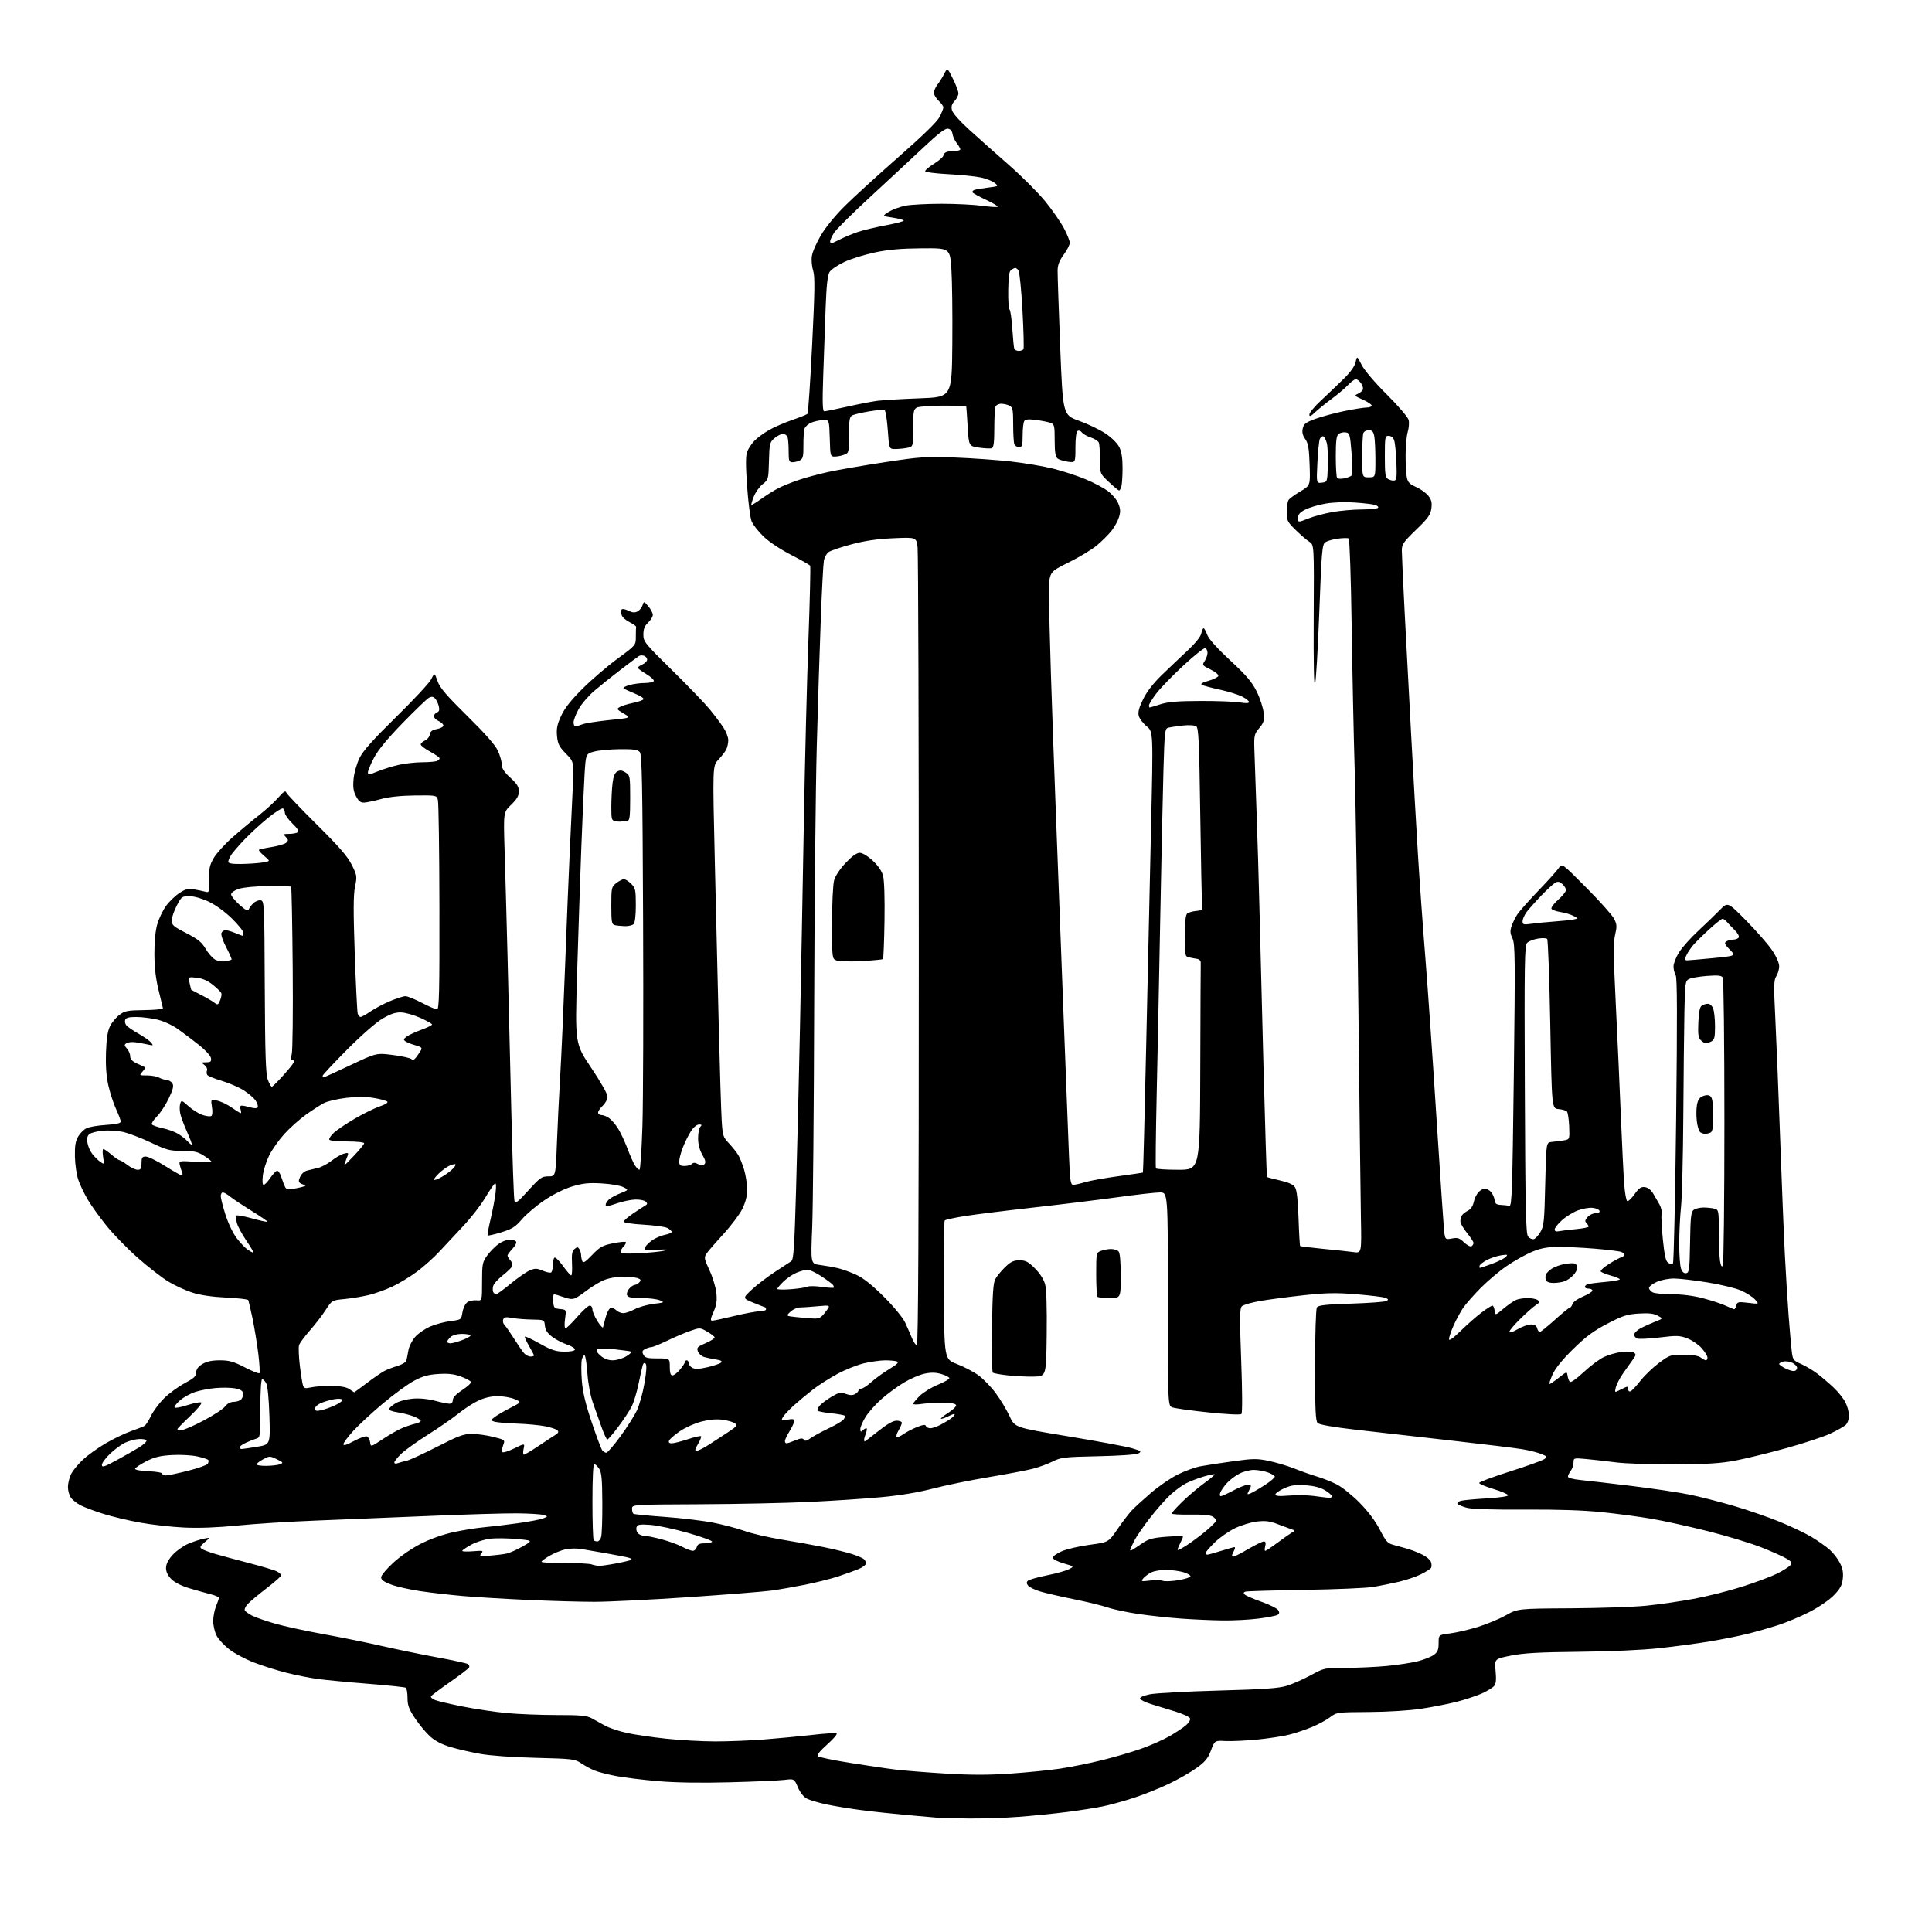 <?xml version="1.0" encoding="UTF-8" standalone="no"?>
<svg 
  version="1.1" 
  xmlns="http://www.w3.org/2000/svg" 
  xmlns:xlink="http://www.w3.org/1999/xlink" 
  xmlns:svg="http://www.w3.org/2000/svg"
  xmlns:rdf="http://www.w3.org/1999/02/22-rdf-syntax-ns#"
  xmlns:cc="http://creativecommons.org/ns#"
  xmlns:dc="http://purl.org/dc/elements/1.1/"
  viewBox="0 0 1024 1024"
  width="1024"
  height="1024"
>
<style>svg {background-color: white; }</style>"
<path stroke="none" fill="black" fill-rule="evenodd" d="M513.05,963.84C505.60,963.75 497.93,963.53 496.00,963.35C494.07,963.17 486.88,962.54 480.00,961.93C473.12,961.33 462.55,960.19 456.50,959.40C450.45,958.62 442.12,957.25 438.00,956.37C433.88,955.49 429.24,954.12 427.69,953.33C425.96,952.44 424.13,950.13 422.92,947.32C420.96,942.75 420.96,942.75 415.73,943.39C412.85,943.74 399.85,944.31 386.83,944.65C371.43,945.06 358.16,944.85 348.83,944.06C340.95,943.39 330.91,942.17 326.52,941.34C322.13,940.51 316.96,939.18 315.02,938.37C313.09,937.57 309.93,935.85 308.00,934.55C304.68,932.32 303.44,932.17 284.00,931.69C271.84,931.40 259.84,930.54 254.50,929.58C249.55,928.70 242.44,927.06 238.71,925.94C234.21,924.60 230.58,922.71 227.97,920.35C225.80,918.39 222.22,914.09 220.01,910.78C216.71,905.84 216.00,903.91 216.00,899.95C216.00,897.29 215.57,894.85 215.05,894.53C214.52,894.20 205.63,893.27 195.30,892.45C184.96,891.63 172.95,890.49 168.62,889.92C164.29,889.34 156.64,887.83 151.62,886.55C146.60,885.27 138.90,882.83 134.50,881.12C130.10,879.41 124.29,876.33 121.60,874.26C118.90,872.19 115.87,868.93 114.85,867.02C113.83,865.10 113.00,861.60 113.00,859.23C113.00,856.87 113.68,853.32 114.50,851.35C115.33,849.37 116.00,847.38 116.00,846.92C116.00,846.45 114.09,845.59 111.75,845.00C109.41,844.40 104.39,843.00 100.60,841.88C96.25,840.60 92.64,838.80 90.85,837.00C88.95,835.11 88.00,833.13 88.00,831.08C88.00,828.97 89.10,826.79 91.51,824.12C93.44,821.99 97.15,819.33 99.76,818.23C102.37,817.12 106.08,815.91 108.00,815.53C111.50,814.85 111.50,814.85 108.50,817.40C105.98,819.55 105.74,820.11 107.00,820.96C107.83,821.52 110.97,822.70 114.00,823.59C117.03,824.48 125.16,826.68 132.07,828.48C138.99,830.27 145.63,832.26 146.82,832.91C148.02,833.55 149.00,834.48 149.00,834.99C149.00,835.50 145.51,838.58 141.25,841.84C136.99,845.10 132.51,848.84 131.30,850.15C130.08,851.46 129.41,853.02 129.80,853.63C130.18,854.23 131.92,855.45 133.66,856.34C135.39,857.23 140.79,859.11 145.66,860.52C150.52,861.93 161.93,864.42 171.00,866.05C180.07,867.68 194.25,870.55 202.50,872.43C210.75,874.30 224.06,877.04 232.09,878.51C240.11,879.98 247.25,881.54 247.96,881.98C248.67,882.42 248.95,883.27 248.58,883.87C248.20,884.48 243.66,887.93 238.47,891.55C233.29,895.16 228.78,898.54 228.46,899.06C228.14,899.58 229.14,900.49 230.69,901.09C232.24,901.69 238.92,903.24 245.54,904.55C252.16,905.85 262.51,907.39 268.54,907.96C274.57,908.53 286.48,909.00 295.00,909.00C307.88,909.00 311.03,909.30 313.66,910.75C315.40,911.71 318.55,913.46 320.66,914.63C322.77,915.80 327.83,917.50 331.90,918.42C335.97,919.34 345.42,920.74 352.90,921.53C360.38,922.33 372.15,922.98 379.05,922.99C385.95,923.00 397.65,922.53 405.05,921.95C412.45,921.37 423.89,920.29 430.48,919.54C437.08,918.78 442.89,918.43 443.41,918.76C443.93,919.08 441.69,921.71 438.43,924.61C434.57,928.04 432.85,930.21 433.50,930.83C434.05,931.35 441.70,932.94 450.50,934.36C459.30,935.78 470.32,937.39 475.00,937.95C479.68,938.50 491.63,939.45 501.58,940.05C514.69,940.84 524.03,940.84 535.58,940.04C544.33,939.43 556.05,938.27 561.60,937.45C567.16,936.63 577.06,934.65 583.60,933.05C590.15,931.45 599.55,928.72 604.50,926.98C609.45,925.25 616.20,922.29 619.50,920.42C622.80,918.55 626.80,915.93 628.39,914.61C630.06,913.21 631.06,911.59 630.74,910.77C630.44,909.98 626.89,908.34 622.85,907.11C618.81,905.89 613.05,904.13 610.06,903.19C607.07,902.26 604.46,900.97 604.26,900.33C604.03,899.62 606.04,898.72 609.39,898.02C612.41,897.40 628.75,896.50 645.69,896.04C669.91,895.38 677.68,894.84 682.00,893.52C685.02,892.59 690.74,890.07 694.70,887.92C701.87,884.02 701.96,884.00 713.20,884.00C719.42,884.00 729.24,883.55 735.04,883.00C740.84,882.45 748.27,881.31 751.54,880.47C754.82,879.63 758.62,878.12 760.00,877.10C762.00,875.62 762.50,874.39 762.50,870.88C762.50,866.51 762.50,866.51 768.39,865.77C771.62,865.37 778.15,863.87 782.89,862.44C787.62,861.01 794.42,858.21 798.00,856.21C804.50,852.59 804.50,852.59 832.50,852.43C847.90,852.34 865.90,851.73 872.50,851.06C879.10,850.40 890.35,848.78 897.50,847.46C904.65,846.15 916.35,843.21 923.50,840.93C930.65,838.64 939.00,835.51 942.06,833.97C945.12,832.42 948.20,830.47 948.90,829.62C949.98,828.31 949.69,827.78 946.98,826.13C945.22,825.06 939.22,822.37 933.64,820.16C928.06,817.94 915.25,814.06 905.16,811.53C895.08,809.00 881.71,806.06 875.46,804.99C869.20,803.92 857.46,802.35 849.36,801.50C839.39,800.46 826.06,800.01 808.07,800.11C790.52,800.21 780.07,799.87 777.29,799.11C774.98,798.47 772.82,797.52 772.50,797.00C772.18,796.48 773.04,795.78 774.40,795.44C775.77,795.09 781.97,794.52 788.19,794.16C794.82,793.77 799.43,793.09 799.33,792.50C799.24,791.95 795.75,790.46 791.58,789.20C787.41,787.93 784.00,786.49 784.00,785.99C784.00,785.49 791.31,782.76 800.25,779.92C809.19,777.08 817.37,774.15 818.43,773.41C820.27,772.12 820.19,771.98 816.93,770.65C815.05,769.87 810.58,768.75 807.00,768.14C803.42,767.53 786.55,765.47 769.50,763.56C752.45,761.65 729.78,759.08 719.13,757.85C706.61,756.41 699.27,755.13 698.38,754.24C697.27,753.13 697.00,747.17 697.02,723.68C697.02,707.09 697.44,693.85 697.98,693.00C698.74,691.80 702.36,691.39 716.23,690.95C725.75,690.65 734.17,690.01 734.94,689.54C736.05,688.85 735.88,688.50 734.15,687.86C732.94,687.41 726.05,686.57 718.83,685.99C708.17,685.13 702.96,685.22 691.10,686.50C683.07,687.37 672.70,688.73 668.05,689.52C663.40,690.32 658.98,691.59 658.22,692.35C657.07,693.50 657.01,698.17 657.86,721.11C658.47,737.50 658.52,748.87 657.98,749.42C657.43,749.97 650.49,749.65 640.41,748.60C631.25,747.64 622.69,746.45 621.38,745.95C619.00,745.05 619.00,745.05 619.00,688.52C619.00,632.00 619.00,632.00 614.75,632.02C612.41,632.03 602.40,633.16 592.50,634.53C582.60,635.90 562.37,638.38 547.55,640.04C532.73,641.70 516.30,643.75 511.05,644.59C505.80,645.43 501.16,646.46 500.74,646.87C500.32,647.29 500.09,664.00 500.24,684.02C500.50,720.41 500.50,720.41 507.15,722.95C510.81,724.35 515.92,727.02 518.51,728.88C521.09,730.75 525.25,735.02 527.75,738.38C530.24,741.75 533.54,747.23 535.07,750.56C537.85,756.63 537.85,756.63 566.22,761.31C581.83,763.88 597.03,766.71 600.00,767.59C604.77,769.01 605.17,769.33 603.45,770.31C602.28,770.97 593.69,771.58 582.09,771.83C564.13,772.21 562.33,772.42 557.97,774.61C555.38,775.91 550.56,777.67 547.27,778.51C543.97,779.35 533.45,781.35 523.89,782.94C514.32,784.53 501.10,787.25 494.50,788.97C486.69,791.01 477.10,792.61 467.01,793.54C458.50,794.33 441.40,795.46 429.01,796.05C416.63,796.64 390.41,797.19 370.75,797.28C335.00,797.44 335.00,797.44 335.00,799.66C335.00,800.88 335.34,802.09 335.76,802.35C336.18,802.61 343.72,803.35 352.51,803.99C361.31,804.63 372.88,806.03 378.23,807.09C383.59,808.16 391.03,810.13 394.77,811.48C398.51,812.83 407.40,814.88 414.53,816.04C421.66,817.20 431.77,819.02 437.00,820.09C442.23,821.16 448.75,822.76 451.50,823.65C454.25,824.54 457.06,825.71 457.75,826.25C458.44,826.80 459.00,827.86 459.00,828.61C459.00,829.36 457.31,830.69 455.25,831.56C453.19,832.43 448.31,834.19 444.42,835.48C440.53,836.76 432.65,838.74 426.92,839.89C421.19,841.04 413.13,842.45 409.00,843.02C404.88,843.59 385.08,845.17 365.00,846.53C344.93,847.89 322.43,848.99 315.00,848.99C307.57,848.99 291.60,848.53 279.50,847.98C267.40,847.43 252.10,846.51 245.50,845.94C238.90,845.37 228.83,844.23 223.13,843.39C217.43,842.56 210.34,840.98 207.38,839.87C203.55,838.44 202.00,837.33 202.00,836.02C202.00,835.00 204.93,831.49 208.52,828.21C212.34,824.70 218.43,820.53 223.27,818.10C228.25,815.59 235.05,813.20 240.50,812.03C245.45,810.97 252.65,809.82 256.50,809.48C260.35,809.14 268.40,808.18 274.40,807.35C280.39,806.52 286.47,805.36 287.90,804.78C290.50,803.72 290.50,803.72 288.00,802.96C286.62,802.54 280.31,802.15 273.97,802.10C267.63,802.04 246.48,802.67 226.97,803.50C207.46,804.32 180.47,805.43 167.00,805.95C153.53,806.47 135.07,807.64 126.00,808.55C115.13,809.63 105.40,810.00 97.50,809.62C90.90,809.31 80.45,808.13 74.28,807.02C68.11,805.90 59.33,803.81 54.78,802.38C50.23,800.94 44.84,798.93 42.82,797.90C40.79,796.87 38.43,795.02 37.57,793.79C36.70,792.56 36.00,790.04 36.00,788.18C36.00,786.32 36.71,783.30 37.59,781.46C38.46,779.61 41.28,776.14 43.85,773.74C46.42,771.33 51.88,767.41 55.98,765.01C60.09,762.61 66.16,759.70 69.47,758.54C72.79,757.38 76.02,756.11 76.66,755.71C77.30,755.31 78.82,752.93 80.04,750.41C81.26,747.90 84.36,743.73 86.93,741.16C89.50,738.59 94.40,735.00 97.80,733.19C102.82,730.51 104.00,729.42 104.00,727.43C104.00,725.73 105.00,724.36 107.25,722.99C109.53,721.60 112.28,721.01 116.50,721.00C121.46,721.00 123.74,721.64 129.71,724.71C133.67,726.75 137.18,728.16 137.50,727.84C137.81,727.52 137.57,723.04 136.95,717.88C136.33,712.72 134.96,704.30 133.92,699.16C132.87,694.03 131.79,689.48 131.53,689.05C131.27,688.63 125.98,688.04 119.78,687.74C112.52,687.39 106.18,686.46 101.98,685.13C98.40,683.99 92.67,681.36 89.24,679.28C85.82,677.20 78.52,671.54 73.03,666.69C67.54,661.85 60.08,654.20 56.46,649.69C52.83,645.19 48.34,638.93 46.48,635.78C44.62,632.64 42.37,627.91 41.47,625.28C40.58,622.65 39.78,617.12 39.70,613.00C39.60,607.26 40.01,604.76 41.45,602.34C42.48,600.59 44.49,598.62 45.92,597.95C47.34,597.27 51.99,596.50 56.25,596.23C61.60,595.89 64.00,595.35 64.00,594.47C64.00,593.77 62.88,590.79 61.52,587.85C60.15,584.91 58.31,579.25 57.42,575.29C56.33,570.39 55.93,564.77 56.17,557.79C56.42,550.53 57.05,546.44 58.30,543.91C59.28,541.94 61.52,539.24 63.29,537.91C66.15,535.76 67.59,535.49 76.50,535.38C82.00,535.31 86.44,534.86 86.36,534.38C86.28,533.90 85.24,529.57 84.04,524.76C82.55,518.72 81.86,512.82 81.83,505.63C81.81,499.00 82.36,493.26 83.37,489.80C84.24,486.82 86.31,482.50 87.97,480.21C89.63,477.91 92.79,474.85 94.99,473.39C98.23,471.24 99.70,470.86 102.74,471.37C104.81,471.72 107.50,472.27 108.73,472.61C110.89,473.20 110.96,473.01 110.83,466.20C110.72,460.29 111.12,458.48 113.33,454.70C114.77,452.24 119.23,447.33 123.23,443.81C127.23,440.28 133.52,435.03 137.22,432.14C140.91,429.25 145.56,425.00 147.55,422.69C150.21,419.60 151.30,418.89 151.70,420.00C151.99,420.82 159.27,428.48 167.87,437.00C179.74,448.77 184.21,453.91 186.43,458.36C189.23,463.98 189.30,464.47 188.17,469.95C187.28,474.27 187.24,482.97 188.03,505.58C188.60,522.04 189.31,536.29 189.60,537.25C189.90,538.21 190.59,539.00 191.14,539.00C191.69,539.00 194.03,537.70 196.34,536.11C198.65,534.52 203.33,532.04 206.74,530.61C210.15,529.17 213.82,528.00 214.90,528.00C215.97,528.00 219.88,529.58 223.57,531.50C227.26,533.42 230.90,535.00 231.64,535.00C232.77,535.00 232.98,525.83 232.90,480.75C232.85,450.91 232.48,425.38 232.09,424.00C231.39,421.51 231.34,421.50 219.94,421.62C212.48,421.70 206.24,422.36 202.00,423.51C198.43,424.48 194.38,425.33 193.00,425.39C191.10,425.47 190.06,424.66 188.69,422.00C187.30,419.32 187.00,417.15 187.42,412.75C187.72,409.58 189.13,404.64 190.56,401.75C192.46,397.92 197.70,392.05 209.98,380.00C219.24,370.93 227.60,361.93 228.56,360.00C230.31,356.50 230.31,356.50 231.90,361.00C233.14,364.54 236.52,368.50 247.68,379.50C257.33,389.01 262.54,394.94 263.92,398.00C265.04,400.48 265.97,403.76 265.98,405.31C265.99,407.35 267.23,409.24 270.50,412.21C274.01,415.41 275.00,417.00 275.00,419.45C275.00,421.82 273.99,423.57 270.91,426.55C266.82,430.50 266.82,430.50 267.44,450.50C267.79,461.50 268.50,487.15 269.02,507.50C269.54,527.85 270.44,564.75 271.02,589.50C271.60,614.25 272.34,635.38 272.67,636.46C273.18,638.12 274.29,637.30 280.04,630.96C286.22,624.15 287.14,623.50 290.65,623.50C294.50,623.50 294.50,623.50 295.17,606.00C295.53,596.38 296.33,580.17 296.93,570.00C297.54,559.83 298.70,533.73 299.51,512.00C300.32,490.27 301.42,463.27 301.95,452.00C302.49,440.73 303.22,425.27 303.57,417.65C304.22,403.80 304.22,403.80 299.97,399.47C296.39,395.82 295.64,394.36 295.24,390.17C294.86,386.23 295.31,383.99 297.39,379.45C299.25,375.41 302.61,371.13 308.76,365.01C313.57,360.23 321.89,353.09 327.25,349.15C337.00,341.98 337.00,341.98 337.00,337.49C337.00,335.02 337.06,332.66 337.14,332.25C337.21,331.84 335.67,330.73 333.71,329.78C331.76,328.83 329.86,327.15 329.51,326.04C329.16,324.93 329.13,323.60 329.44,323.09C329.77,322.56 331.27,322.79 332.97,323.64C335.16,324.73 336.44,324.84 337.90,324.06C338.98,323.48 340.18,322.01 340.56,320.80C341.26,318.61 341.27,318.62 343.63,321.36C344.93,322.87 346.00,324.91 346.00,325.88C346.00,326.85 344.87,328.71 343.50,330.00C341.65,331.74 341.00,333.38 341.00,336.31C341.00,340.09 341.68,340.93 356.37,355.38C364.82,363.70 373.75,372.98 376.21,376.00C378.68,379.02 381.89,383.29 383.35,385.48C384.81,387.67 386.00,390.74 386.00,392.30C386.00,393.86 385.50,396.11 384.88,397.32C384.26,398.52 382.39,400.94 380.72,402.71C377.68,405.92 377.68,405.92 378.87,456.71C379.52,484.64 380.48,524.83 381.01,546.00C381.54,567.17 382.21,588.53 382.49,593.46C382.98,601.91 383.20,602.63 386.33,605.96C388.15,607.91 390.36,610.66 391.23,612.08C392.11,613.50 393.54,617.06 394.41,620.01C395.28,622.95 396.00,627.67 396.00,630.49C396.00,634.00 395.18,637.25 393.40,640.83C391.96,643.71 387.41,649.74 383.28,654.24C379.15,658.73 375.14,663.38 374.37,664.56C373.11,666.48 373.29,667.39 376.05,673.29C377.74,676.91 379.38,682.30 379.69,685.27C380.12,689.43 379.77,691.73 378.18,695.33C376.57,698.97 376.42,700.00 377.49,700.00C378.25,700.00 383.51,698.88 389.19,697.50C394.86,696.13 400.96,695.00 402.75,695.00C404.54,695.00 406.00,694.55 406.00,694.00C406.00,693.45 405.89,693.00 405.75,693.00C405.61,692.99 402.81,691.89 399.51,690.55C393.53,688.11 393.53,688.11 398.51,683.49C401.26,680.94 406.72,676.76 410.66,674.18C414.59,671.61 418.50,669.05 419.34,668.50C420.63,667.65 421.03,661.86 421.92,631.00C422.51,610.92 423.43,572.45 423.99,545.50C424.54,518.55 425.47,469.50 426.05,436.50C426.62,403.50 427.73,359.43 428.50,338.57C429.26,317.71 429.67,300.28 429.40,299.84C429.13,299.40 424.54,296.79 419.20,294.04C413.49,291.10 407.48,287.08 404.60,284.27C401.91,281.65 399.11,278.09 398.39,276.36C397.66,274.64 396.58,266.28 395.99,257.80C395.20,246.56 395.21,241.57 396.02,239.43C396.63,237.82 398.34,235.23 399.81,233.68C401.29,232.13 404.78,229.56 407.57,227.96C410.37,226.36 415.95,223.94 419.98,222.57C424.01,221.21 427.61,219.74 427.99,219.30C428.37,218.86 429.47,202.46 430.45,182.85C431.87,154.17 431.98,146.47 430.99,143.48C430.32,141.44 430.00,138.00 430.29,135.84C430.58,133.68 432.74,128.67 435.09,124.71C437.61,120.44 442.86,114.03 447.95,109.00C452.67,104.33 465.43,92.69 476.30,83.15C489.20,71.82 496.75,64.45 498.03,61.94C499.11,59.81 500.00,57.55 500.00,56.90C500.00,56.26 498.88,54.69 497.50,53.41C496.12,52.14 495.00,50.23 495.00,49.18C495.00,48.13 495.84,46.20 496.86,44.88C497.88,43.57 499.49,41.00 500.43,39.17C502.14,35.83 502.14,35.83 505.04,41.67C506.63,44.87 507.95,48.37 507.97,49.44C507.99,50.50 507.08,52.35 505.95,53.56C504.44,55.16 504.07,56.45 504.57,58.41C504.96,59.98 508.76,64.27 513.87,68.89C518.62,73.19 528.12,81.65 534.98,87.67C541.84,93.70 550.45,102.33 554.10,106.84C557.76,111.35 562.15,117.68 563.87,120.91C565.59,124.14 567.00,127.64 567.00,128.69C567.00,129.75 565.56,132.56 563.80,134.95C561.48,138.12 560.59,140.42 560.55,143.40C560.52,145.65 561.14,163.80 561.92,183.73C563.35,219.96 563.35,219.96 571.92,223.04C576.64,224.73 582.98,227.78 586.00,229.81C589.20,231.95 592.23,234.97 593.25,237.00C594.45,239.41 594.99,242.84 594.98,248.00C594.98,252.12 594.70,256.51 594.37,257.75C594.04,258.99 593.48,259.99 593.13,259.98C592.79,259.97 590.36,257.96 587.75,255.51C583.00,251.05 583.00,251.05 583.00,243.61C583.00,239.51 582.74,235.47 582.41,234.63C582.09,233.79 580.18,232.55 578.16,231.89C576.15,231.23 574.01,230.01 573.40,229.19C572.80,228.37 571.79,228.01 571.15,228.41C570.44,228.85 570.00,232.18 570.00,237.19C570.00,245.26 570.00,245.26 565.96,244.72C563.74,244.42 561.26,243.63 560.46,242.97C559.39,242.08 559.00,239.50 559.00,233.35C559.00,225.55 558.84,224.89 556.75,224.12C555.51,223.66 552.07,222.97 549.09,222.59C545.11,222.07 543.47,222.23 542.86,223.19C542.40,223.91 542.02,227.31 542.02,230.75C542.00,236.21 541.76,237.00 540.11,237.00C539.07,237.00 537.94,236.29 537.61,235.42C537.27,234.55 537.00,229.84 537.00,224.95C537.00,217.19 536.76,215.94 535.07,215.04C534.00,214.47 532.03,214.00 530.67,214.00C529.32,214.00 527.94,214.71 527.61,215.58C527.27,216.45 527.00,221.64 527.00,227.11C527.00,234.28 526.64,237.20 525.72,237.55C525.01,237.83 521.98,237.69 518.97,237.26C513.50,236.48 513.50,236.48 512.87,225.99C512.53,220.22 512.19,215.39 512.12,215.25C512.06,215.11 506.57,215.00 499.93,215.00C493.30,215.00 487.00,215.47 485.93,216.04C484.22,216.95 484.00,218.21 484.00,226.91C484.00,236.75 484.00,236.75 480.87,237.38C479.16,237.72 476.29,238.00 474.50,238.00C471.26,238.00 471.26,238.00 470.55,228.01C470.16,222.52 469.41,217.75 468.88,217.43C468.35,217.10 464.68,217.37 460.71,218.03C456.74,218.69 452.71,219.65 451.75,220.15C450.27,220.93 450.00,222.54 450.00,230.56C450.00,239.83 449.94,240.07 447.43,241.02C446.02,241.56 443.79,242.00 442.47,242.00C440.12,242.00 440.07,241.79 439.79,232.25C439.50,222.50 439.50,222.50 436.19,222.65C434.37,222.74 431.57,223.35 429.97,224.01C428.37,224.67 426.77,226.14 426.41,227.27C426.06,228.40 425.79,232.40 425.83,236.16C425.88,241.86 425.58,243.15 424.01,243.99C422.98,244.55 421.20,245.00 420.07,245.00C418.21,245.00 418.00,244.40 418.00,239.08C418.00,235.83 417.73,232.45 417.39,231.58C417.06,230.71 415.96,230.00 414.95,230.00C413.94,230.00 411.92,231.02 410.47,232.27C407.99,234.41 407.81,235.14 407.57,244.37C407.32,254.01 407.25,254.25 404.27,256.58C402.60,257.89 400.49,260.83 399.57,263.11C398.66,265.39 398.07,267.40 398.26,267.59C398.45,267.78 400.83,266.34 403.55,264.38C406.27,262.43 410.29,259.91 412.48,258.78C414.67,257.65 419.53,255.68 423.27,254.41C427.02,253.13 434.27,251.18 439.39,250.08C444.50,248.97 457.87,246.67 469.10,244.96C487.92,242.11 490.78,241.92 506.00,242.50C515.08,242.84 528.49,243.79 535.81,244.61C543.14,245.43 553.29,247.15 558.39,248.45C563.48,249.74 571.08,252.22 575.27,253.97C579.47,255.72 584.76,258.49 587.03,260.13C589.30,261.78 591.84,264.75 592.67,266.76C593.88,269.66 593.97,271.16 593.10,274.06C592.50,276.07 590.70,279.36 589.11,281.36C587.52,283.36 584.03,286.83 581.36,289.07C578.69,291.30 571.89,295.40 566.25,298.18C556.00,303.22 556.00,303.22 556.00,314.87C556.00,321.28 556.45,340.47 557.01,357.51C557.56,374.56 558.68,406.05 559.50,427.50C560.31,448.95 562.10,495.98 563.47,532.00C564.84,568.02 566.25,604.36 566.59,612.75C567.13,625.99 567.43,628.00 568.86,627.99C569.76,627.98 572.58,627.35 575.11,626.58C577.65,625.81 585.52,624.39 592.61,623.43C599.70,622.46 605.62,621.59 605.77,621.48C605.92,621.37 606.70,591.19 607.50,554.39C608.30,517.60 609.46,465.07 610.09,437.66C611.23,387.82 611.23,387.82 607.73,384.93C605.80,383.34 603.92,380.84 603.55,379.36C603.07,377.42 603.72,374.99 605.91,370.53C607.87,366.55 611.33,362.07 615.72,357.83C619.45,354.22 625.57,348.41 629.32,344.91C633.53,340.98 636.35,337.49 636.70,335.77C637.00,334.25 637.55,333.00 637.92,333.00C638.29,333.00 639.16,334.54 639.84,336.42C640.63,338.62 644.99,343.48 652.02,350.02C660.75,358.13 663.61,361.50 666.13,366.62C667.87,370.16 669.50,375.20 669.76,377.82C670.15,381.95 669.84,383.04 667.42,385.92C664.83,388.99 664.63,389.83 664.83,396.87C664.94,401.07 665.46,415.98 665.98,430.00C666.49,444.02 667.17,466.30 667.48,479.50C667.79,492.70 668.75,530.50 669.63,563.50C670.50,596.50 671.35,623.65 671.52,623.83C671.69,624.01 674.81,624.84 678.45,625.67C683.08,626.73 685.48,627.83 686.43,629.34C687.34,630.79 687.94,636.22 688.26,645.78C688.52,653.64 688.90,660.22 689.11,660.42C689.33,660.61 694.79,661.28 701.25,661.91C707.72,662.53 714.95,663.31 717.34,663.63C721.67,664.23 721.67,664.23 721.32,645.86C721.13,635.76 720.52,585.20 719.97,533.50C719.41,481.80 718.54,425.77 718.04,409.00C717.53,392.23 716.80,357.68 716.42,332.23C716.04,306.17 715.34,285.71 714.82,285.39C714.32,285.08 711.71,285.13 709.03,285.50C706.35,285.86 703.35,286.75 702.38,287.47C700.78,288.64 700.46,292.31 699.27,324.13C698.54,343.59 697.52,360.85 697.01,362.50C696.41,364.43 696.16,351.87 696.29,327.12C696.50,288.74 696.50,288.74 694.00,287.16C692.62,286.29 689.36,283.49 686.75,280.93C682.36,276.63 682.00,275.92 682.02,271.39C682.02,268.70 682.44,265.85 682.95,265.05C683.45,264.26 686.26,262.20 689.18,260.48C694.50,257.35 694.50,257.35 694.13,246.43C693.84,237.57 693.40,234.98 691.81,232.74C690.43,230.79 690.03,229.13 690.48,227.10C691.01,224.68 692.06,223.88 697.21,222.00C700.56,220.78 707.40,218.94 712.40,217.90C717.41,216.87 722.74,216.02 724.25,216.01C725.76,216.01 727.00,215.52 727.00,214.94C727.00,214.36 724.87,212.94 722.26,211.79C717.87,209.85 717.68,209.62 719.70,208.72C720.90,208.18 722.10,207.18 722.37,206.49C722.63,205.80 722.18,204.28 721.37,203.11C720.55,201.95 719.32,201.00 718.63,201.00C717.94,201.00 716.05,202.40 714.44,204.12C712.82,205.83 709.02,209.04 706.00,211.26C702.98,213.47 699.04,216.66 697.25,218.34C694.72,220.72 694.00,221.02 694.00,219.69C694.00,218.75 696.79,215.40 700.19,212.24C703.60,209.08 708.95,203.98 712.08,200.90C715.78,197.27 718.03,194.13 718.51,191.94C719.25,188.58 719.25,188.58 721.71,193.41C723.15,196.25 728.65,202.72 735.06,209.10C741.06,215.08 746.25,221.13 746.61,222.57C746.97,224.01 746.75,226.88 746.13,228.96C745.51,231.03 745.00,236.56 745.00,241.24C745.00,245.92 745.29,251.21 745.65,253.00C746.17,255.61 747.14,256.62 750.59,258.14C752.96,259.19 755.86,261.27 757.04,262.77C758.72,264.90 759.07,266.38 758.66,269.50C758.21,272.86 756.93,274.64 750.56,280.79C743.82,287.30 743.00,288.49 743.00,291.79C743.00,293.83 743.68,308.55 744.50,324.50C745.33,340.45 746.90,370.15 748.00,390.50C749.09,410.85 750.69,438.98 751.55,453.00C752.41,467.02 754.19,491.77 755.50,508.00C756.81,524.23 759.49,562.92 761.46,594.00C763.43,625.08 765.28,651.98 765.57,653.79C766.08,656.94 766.25,657.04 769.62,656.41C772.58,655.86 773.58,656.18 775.98,658.49C777.55,659.99 779.32,660.92 779.92,660.55C780.51,660.18 781.00,659.39 781.00,658.79C781.00,658.20 779.42,655.78 777.50,653.43C775.58,651.09 774.01,648.34 774.02,647.33C774.02,646.32 774.41,644.90 774.88,644.16C775.35,643.42 776.79,642.29 778.08,641.65C779.51,640.93 780.68,639.21 781.09,637.20C781.46,635.39 782.56,633.04 783.54,631.96C784.51,630.88 786.07,630.00 787.00,630.00C787.93,630.00 789.39,630.79 790.25,631.75C791.11,632.71 791.97,634.62 792.16,636.00C792.43,638.00 793.10,638.53 795.50,638.63C797.15,638.70 799.17,638.93 800.00,639.13C801.32,639.45 801.60,631.00 802.35,570.08C803.12,507.96 803.04,500.32 801.64,497.37C800.38,494.74 800.29,493.44 801.19,490.79C801.80,488.98 803.21,486.15 804.32,484.50C805.42,482.85 810.43,477.23 815.45,472.00C820.47,466.77 825.31,461.38 826.22,460.00C827.86,457.50 827.86,457.50 840.78,470.50C847.90,477.65 854.51,485.04 855.47,486.93C857.01,489.91 857.08,491.01 856.04,495.43C855.09,499.45 855.16,507.00 856.39,532.00C857.25,549.33 858.45,575.88 859.06,591.00C859.68,606.12 860.48,622.51 860.84,627.42C861.20,632.32 861.95,636.48 862.50,636.65C863.05,636.82 864.78,635.14 866.36,632.92C868.61,629.73 869.75,628.95 871.78,629.19C873.37,629.38 875.03,630.64 876.15,632.50C877.13,634.15 878.66,636.79 879.55,638.36C880.44,639.93 880.95,642.18 880.68,643.36C880.42,644.54 880.72,650.63 881.35,656.89C882.24,665.66 882.90,668.53 884.21,669.36C885.14,669.95 886.26,670.07 886.70,669.63C887.14,669.20 887.89,635.04 888.38,593.74C889.02,538.40 888.96,518.16 888.13,516.83C887.51,515.84 887.00,513.76 887.00,512.21C887.00,510.66 888.34,507.27 889.99,504.68C891.63,502.09 896.24,496.94 900.24,493.23C904.23,489.53 909.35,484.59 911.62,482.25C915.73,478.01 915.73,478.01 925.62,488.05C931.05,493.58 937.19,500.59 939.25,503.65C941.47,506.94 943.00,510.40 943.00,512.14C943.00,513.75 942.31,516.12 941.48,517.40C940.15,519.42 940.08,522.37 940.97,540.11C941.53,551.32 942.67,579.62 943.50,603.00C944.33,626.38 945.46,654.27 946.02,665.00C946.57,675.73 947.47,690.35 948.02,697.50C948.57,704.65 949.29,712.86 949.62,715.75C950.21,720.82 950.39,721.08 954.70,722.98C957.15,724.07 961.04,726.39 963.33,728.15C965.62,729.91 969.45,733.18 971.83,735.42C974.22,737.66 977.03,741.17 978.08,743.21C979.14,745.25 980.00,748.44 980.00,750.31C980.00,752.27 979.26,754.36 978.23,755.29C977.26,756.17 973.55,758.24 969.98,759.91C966.42,761.57 955.85,765.04 946.50,767.62C937.15,770.21 925.00,773.16 919.50,774.19C911.81,775.62 904.42,776.08 887.50,776.15C875.40,776.20 861.45,775.73 856.50,775.09C851.55,774.46 844.46,773.66 840.75,773.32C834.08,772.72 834.00,772.74 834.00,775.16C834.00,776.51 833.34,778.49 832.53,779.56C831.72,780.63 831.05,782.01 831.03,782.63C831.01,783.31 833.75,784.04 837.75,784.44C841.46,784.81 853.73,786.24 865.00,787.61C876.27,788.99 889.97,791.03 895.44,792.15C900.91,793.28 911.43,795.97 918.83,798.13C926.23,800.30 937.28,804.11 943.39,806.61C949.50,809.12 957.16,812.78 960.40,814.75C963.65,816.72 967.84,819.68 969.71,821.32C971.59,822.97 974.04,826.12 975.17,828.33C976.67,831.27 977.09,833.54 976.72,836.77C976.33,840.29 975.34,842.10 971.89,845.61C969.45,848.10 963.84,851.93 959.03,854.39C954.34,856.78 946.90,859.91 942.50,861.33C938.10,862.75 930.83,864.83 926.34,865.95C921.86,867.08 912.86,868.88 906.34,869.97C899.83,871.05 887.75,872.67 879.50,873.57C870.45,874.55 853.59,875.31 837.00,875.48C815.72,875.70 807.53,876.16 800.80,877.51C792.10,879.25 792.10,879.25 792.69,885.60C793.13,890.27 792.92,892.40 791.89,893.64C791.13,894.56 788.16,896.36 785.30,897.63C782.43,898.90 776.46,900.86 772.02,902.00C767.58,903.13 759.12,904.79 753.22,905.68C746.89,906.63 735.54,907.34 725.50,907.40C708.73,907.50 708.45,907.54 705.00,910.15C703.08,911.61 698.80,913.93 695.50,915.31C692.20,916.69 686.80,918.51 683.50,919.36C680.20,920.21 672.55,921.40 666.50,921.99C660.45,922.59 652.87,922.95 649.66,922.79C643.82,922.50 643.82,922.50 641.84,927.74C640.24,932.00 638.79,933.76 634.18,937.08C631.06,939.33 624.45,943.10 619.50,945.47C614.55,947.84 606.23,951.17 601.00,952.88C595.77,954.59 588.35,956.64 584.49,957.43C580.64,958.22 572.09,959.56 565.49,960.40C558.90,961.24 547.45,962.39 540.05,962.96C532.65,963.53 520.50,963.93 513.05,963.84zM647.93,858.86C642.19,858.78 632.33,858.35 626.00,857.89C619.67,857.44 609.59,856.36 603.58,855.48C597.58,854.60 590.15,853.03 587.08,851.98C584.01,850.94 575.88,848.96 569.00,847.58C562.12,846.20 554.19,844.37 551.37,843.53C548.55,842.68 545.66,841.30 544.96,840.45C544.06,839.37 544.00,838.60 544.75,837.85C545.33,837.27 549.85,835.98 554.78,834.99C559.72,834.00 565.02,832.53 566.56,831.72C569.37,830.25 569.37,830.25 563.69,828.60C560.40,827.64 558.00,826.38 558.00,825.60C558.00,824.85 560.18,823.31 562.84,822.16C565.51,821.02 572.14,819.49 577.59,818.76C587.50,817.44 587.50,817.44 592.27,810.50C594.90,806.68 598.28,802.25 599.77,800.65C601.27,799.05 605.84,794.87 609.92,791.35C614.01,787.84 620.41,783.43 624.16,781.56C627.91,779.68 633.34,777.70 636.24,777.16C639.13,776.62 646.90,775.43 653.50,774.52C664.32,773.02 666.20,773.00 672.64,774.35C676.56,775.17 682.68,777.01 686.24,778.43C689.80,779.86 695.14,781.74 698.11,782.62C701.07,783.50 705.75,785.36 708.50,786.75C711.25,788.14 716.67,792.48 720.54,796.39C725.06,800.95 728.93,806.09 731.33,810.72C734.79,817.38 735.41,818.03 739.29,819.03C741.61,819.62 745.08,820.60 747.00,821.19C748.92,821.79 752.15,823.10 754.18,824.12C756.20,825.13 758.14,826.87 758.49,827.97C758.84,829.08 758.84,830.44 758.49,831.01C758.14,831.58 755.75,833.09 753.18,834.38C750.61,835.66 745.35,837.45 741.50,838.35C737.65,839.25 731.58,840.48 728.00,841.09C724.42,841.70 708.00,842.40 691.50,842.66C675.00,842.92 660.86,843.34 660.08,843.60C659.07,843.93 658.97,844.37 659.75,845.15C660.34,845.74 664.34,847.47 668.63,848.99C672.92,850.50 676.90,852.49 677.47,853.40C678.22,854.61 678.13,855.29 677.13,855.91C676.37,856.38 671.84,857.27 667.06,857.88C662.28,858.50 653.67,858.94 647.93,858.86zM624.48,837.54C627.97,836.97 630.89,836.05 630.98,835.50C631.08,834.95 629.43,833.97 627.32,833.33C625.22,832.68 621.12,832.12 618.20,832.08C615.29,832.03 611.65,832.65 610.13,833.43C608.60,834.22 606.71,835.64 605.93,836.59C604.60,838.20 604.85,838.28 609.50,837.73C612.25,837.41 615.32,837.46 616.32,837.86C617.32,838.25 620.99,838.11 624.48,837.54zM317.50,829.94C318.60,829.97 322.79,829.37 326.81,828.60C330.83,827.84 334.36,826.98 334.64,826.70C334.92,826.41 334.33,825.94 333.33,825.64C332.32,825.33 327.23,824.33 322.00,823.41C316.77,822.48 310.53,821.40 308.11,821.00C305.70,820.60 301.87,820.69 299.61,821.19C297.35,821.70 293.59,823.23 291.25,824.60C288.91,825.97 287.00,827.40 287.00,827.79C287.00,828.18 292.51,828.48 299.25,828.46C305.99,828.43 312.40,828.74 313.50,829.14C314.60,829.54 316.40,829.90 317.50,829.94zM259.57,824.53C262.75,824.28 266.73,823.79 268.43,823.44C270.12,823.08 273.98,821.37 277.00,819.65C282.50,816.50 282.50,816.50 274.00,815.72C269.32,815.29 263.06,815.19 260.08,815.50C257.06,815.81 252.53,817.22 249.83,818.69C247.17,820.13 245.00,821.62 245.00,821.99C245.00,822.36 247.58,822.45 250.74,822.19C255.96,821.76 256.36,821.86 255.13,823.34C253.90,824.82 254.31,824.93 259.57,824.53zM653.89,825.00C654.38,825.00 657.86,823.20 661.62,821.00C665.39,818.80 669.09,817.00 669.84,817.00C670.81,817.00 671.03,817.74 670.59,819.50C670.24,820.88 670.25,822.00 670.59,822.00C670.94,822.00 673.81,820.09 676.98,817.75C680.14,815.41 683.58,812.98 684.62,812.35C686.45,811.23 686.44,811.18 684.50,810.54C683.40,810.17 680.12,808.95 677.21,807.83C673.04,806.21 670.73,805.92 666.21,806.44C663.07,806.80 657.80,808.41 654.50,810.01C651.20,811.62 646.36,815.02 643.75,817.58C641.14,820.14 639.00,822.63 639.00,823.12C639.00,823.60 639.41,824.00 639.91,824.00C640.41,824.00 643.67,823.11 647.16,822.01C650.65,820.92 653.85,820.02 654.29,820.01C654.72,820.01 654.60,820.87 654.04,821.93C653.47,823.00 653.00,824.12 653.00,824.43C653.00,824.75 653.40,825.00 653.89,825.00zM367.13,821.96C368.03,821.98 369.00,821.10 369.29,820.00C369.69,818.48 370.65,818.00 373.35,818.00C375.29,818.00 377.12,817.61 377.42,817.13C377.71,816.65 372.00,814.57 364.73,812.49C357.45,810.41 348.47,808.49 344.77,808.22C339.15,807.82 337.93,808.01 337.41,809.38C337.06,810.28 337.33,811.69 338.01,812.51C338.69,813.33 340.23,814.00 341.44,814.00C342.65,814.00 346.75,814.82 350.57,815.83C354.38,816.84 359.30,818.62 361.50,819.79C363.70,820.96 366.24,821.93 367.13,821.96zM600.25,821.39C600.94,820.99 603.30,819.43 605.50,817.92C608.81,815.65 611.01,815.06 618.25,814.50C623.06,814.13 627.00,814.11 627.00,814.46C627.00,814.81 626.29,816.47 625.43,818.14C624.56,819.82 624.01,821.34 624.20,821.53C624.39,821.72 626.56,820.58 629.02,819.00C631.49,817.41 635.85,814.18 638.71,811.81C641.58,809.44 644.15,806.94 644.43,806.27C644.70,805.59 643.93,804.47 642.71,803.79C641.30,803.00 636.98,802.63 630.75,802.75C625.39,802.85 621.00,802.60 621.00,802.19C621.00,801.78 623.59,798.92 626.75,795.85C629.91,792.78 635.12,788.37 638.33,786.05C641.53,783.72 643.97,781.64 643.75,781.41C643.52,781.19 640.90,781.73 637.92,782.61C634.94,783.50 630.77,785.10 628.65,786.18C626.53,787.26 622.79,789.99 620.34,792.25C617.89,794.51 613.05,799.99 609.59,804.43C606.12,808.87 602.32,814.39 601.14,816.71C599.97,819.03 599.00,821.19 599.00,821.52C599.00,821.85 599.56,821.79 600.25,821.39zM316.60,817.00C317.30,817.00 318.19,815.99 318.59,814.75C318.99,813.51 319.29,805.39 319.24,796.70C319.18,783.97 318.85,780.43 317.56,778.45C316.68,777.10 315.51,776.00 314.98,776.00C314.37,776.00 314.00,783.59 314.00,795.83C314.00,806.74 314.30,815.97 314.67,816.33C315.03,816.70 315.90,817.00 316.60,817.00zM704.25,793.87C705.21,793.94 706.00,793.59 706.00,793.08C706.00,792.58 704.38,791.16 702.40,789.94C699.97,788.44 696.63,787.56 692.08,787.24C686.70,786.85 684.40,787.17 680.67,788.82C678.10,789.96 676.00,791.42 676.00,792.08C676.00,792.95 677.97,793.11 683.25,792.68C687.24,792.35 693.20,792.46 696.50,792.91C699.80,793.37 703.29,793.80 704.25,793.87zM647.05,793.00C647.59,793.00 650.57,791.65 653.66,790.00C656.75,788.35 660.12,787.00 661.14,787.00C662.16,787.00 663.00,787.25 663.00,787.57C663.00,787.88 662.50,789.07 661.88,790.22C660.91,792.05 661.00,792.22 662.63,791.59C663.66,791.20 667.08,789.22 670.24,787.19C673.40,785.16 675.85,783.08 675.68,782.57C675.51,782.06 673.83,781.08 671.94,780.39C670.05,779.71 666.79,779.12 664.71,779.08C662.63,779.03 659.13,779.91 656.94,781.03C654.75,782.15 651.73,784.44 650.23,786.12C648.73,787.80 647.18,790.04 646.78,791.09C646.38,792.16 646.50,793.00 647.05,793.00zM87.97,782.00C89.06,782.00 94.31,780.89 99.64,779.54C104.97,778.19 109.68,776.52 110.10,775.84C110.52,775.15 110.67,774.27 110.42,773.87C110.17,773.46 107.55,772.59 104.59,771.93C101.58,771.26 95.66,770.94 91.12,771.20C84.75,771.57 81.83,772.29 77.38,774.58C74.26,776.19 71.67,777.95 71.61,778.50C71.55,779.06 74.68,779.63 78.75,779.79C82.74,779.96 86.00,780.52 86.00,781.04C86.00,781.57 86.89,782.00 87.97,782.00zM61.75,773.97C66.01,771.66 71.41,768.58 73.75,767.13C76.08,765.69 77.84,764.05 77.64,763.50C77.44,762.95 75.62,762.60 73.59,762.73C71.56,762.85 68.26,763.73 66.25,764.68C64.24,765.64 60.66,768.27 58.30,770.54C55.93,772.80 54.00,775.45 54.00,776.42C54.00,777.89 55.27,777.49 61.75,773.97zM141.25,776.93C144.14,776.89 147.40,776.50 148.50,776.06C150.29,775.34 150.10,775.06 146.71,773.42C143.03,771.64 142.82,771.64 139.46,773.45C137.56,774.48 136.00,775.69 136.00,776.16C136.00,776.62 138.36,776.97 141.25,776.93zM210.75,775.54C211.71,775.16 213.78,774.60 215.33,774.29C216.89,773.97 224.20,770.63 231.57,766.86C242.92,761.05 245.74,760.00 250.03,760.00C252.81,760.00 257.94,760.72 261.42,761.59C267.76,763.18 267.76,763.18 266.67,766.05C266.08,767.63 265.92,769.25 266.32,769.66C266.73,770.06 269.56,769.16 272.61,767.66C278.17,764.94 278.17,764.94 277.51,767.97C277.14,769.64 277.22,771.00 277.68,771.00C278.15,771.00 281.73,768.86 285.64,766.25C289.55,763.64 293.59,760.98 294.63,760.35C295.93,759.55 296.19,758.88 295.46,758.12C294.90,757.52 291.97,756.54 288.96,755.95C285.96,755.36 279.16,754.72 273.86,754.54C268.56,754.36 263.26,753.90 262.08,753.52C259.93,752.84 259.93,752.84 262.21,751.06C263.47,750.07 267.20,747.89 270.50,746.21C276.50,743.16 276.50,743.16 272.78,741.58C270.74,740.71 266.69,740.00 263.78,740.01C260.34,740.02 256.76,740.84 253.50,742.37C250.75,743.66 246.03,746.73 243.00,749.19C239.97,751.65 232.72,756.67 226.87,760.36C221.03,764.05 214.61,768.65 212.62,770.58C210.63,772.51 209.00,774.57 209.00,775.16C209.00,775.75 209.76,775.92 210.75,775.54zM321.37,769.98C321.99,769.96 325.37,766.03 328.89,761.23C332.40,756.43 336.34,750.21 337.64,747.40C338.94,744.60 340.72,738.14 341.60,733.04C342.65,726.90 342.85,723.45 342.19,722.79C341.53,722.13 341.01,722.42 340.64,723.65C340.33,724.67 339.35,729.08 338.45,733.45C337.56,737.82 335.92,743.22 334.81,745.45C333.69,747.68 330.49,752.54 327.69,756.25C324.90,759.96 322.29,763.00 321.90,763.00C321.50,763.00 320.18,760.19 318.95,756.75C317.72,753.31 315.66,747.48 314.35,743.80C312.92,739.75 311.73,733.50 311.34,728.01C310.99,723.02 310.33,718.70 309.88,718.42C309.43,718.15 308.76,719.12 308.39,720.58C308.02,722.04 308.02,727.05 308.37,731.71C308.85,737.87 310.29,743.93 313.62,753.85C316.15,761.36 318.67,768.06 319.23,768.75C319.79,769.44 320.75,769.99 321.37,769.98zM369.20,769.00C369.96,769.00 372.87,767.54 375.67,765.75C378.46,763.96 383.09,760.95 385.96,759.05C390.54,756.01 390.97,755.45 389.51,754.38C388.59,753.71 385.67,752.87 383.01,752.50C379.83,752.06 376.02,752.39 371.84,753.45C368.35,754.33 363.17,756.65 360.33,758.59C357.49,760.54 354.92,762.78 354.61,763.57C354.25,764.51 354.73,765.00 356.01,765.00C357.08,765.00 360.90,764.03 364.50,762.85C368.10,761.67 371.27,760.94 371.56,761.23C371.85,761.51 371.12,763.38 369.94,765.37C368.32,768.12 368.14,769.00 369.20,769.00zM128.06,768.00C128.64,768.00 132.30,767.47 136.19,766.83C143.26,765.66 143.26,765.66 142.80,750.58C142.53,741.62 141.85,734.59 141.13,733.25C140.47,732.01 139.50,731.00 138.96,731.00C138.39,731.00 138.00,737.19 138.00,746.43C138.00,761.57 137.96,761.88 135.75,762.54C134.51,762.92 132.04,763.90 130.25,764.73C128.46,765.55 127.00,766.63 127.00,767.11C127.00,767.60 127.48,768.00 128.06,768.00zM187.53,763.81C190.58,762.16 193.70,761.05 194.46,761.35C195.23,761.64 196.00,763.03 196.18,764.44C196.50,767.00 196.50,767.00 203.00,762.69C206.57,760.32 211.30,757.65 213.50,756.76C215.70,755.87 218.74,754.88 220.25,754.55C221.76,754.23 223.00,753.57 223.00,753.09C223.00,752.61 221.31,751.55 219.25,750.74C217.19,749.93 213.34,748.95 210.69,748.56C207.69,748.12 206.03,747.42 206.27,746.69C206.48,746.05 208.09,744.68 209.84,743.66C211.58,742.64 215.60,741.59 218.76,741.32C222.34,741.01 226.74,741.43 230.46,742.41C233.74,743.29 237.23,744.00 238.21,744.00C239.33,744.00 240.00,743.26 240.00,742.01C240.00,740.72 241.76,738.86 244.98,736.76C247.72,734.97 249.82,733.05 249.65,732.50C249.47,731.95 247.12,730.67 244.42,729.65C240.75,728.28 237.70,727.92 232.45,728.24C226.97,728.58 224.06,729.39 219.45,731.85C216.18,733.60 208.78,739.00 203.00,743.85C197.22,748.69 190.14,755.25 187.25,758.41C184.36,761.57 182.00,764.76 182.00,765.48C182.00,766.38 183.79,765.84 187.53,763.81zM416.88,765.00C417.36,765.00 419.45,764.29 421.52,763.43C424.42,762.22 425.46,762.13 426.04,763.07C426.60,763.97 427.52,763.76 429.65,762.26C431.22,761.14 435.49,758.82 439.15,757.09C442.80,755.36 446.36,753.28 447.04,752.45C447.72,751.63 448.01,750.68 447.68,750.35C447.35,750.02 444.16,749.45 440.58,749.08C437.00,748.71 433.76,748.09 433.37,747.71C432.99,747.33 433.54,746.06 434.59,744.90C435.64,743.74 438.47,741.64 440.88,740.23C444.69,737.99 445.65,737.81 448.26,738.79C450.31,739.57 451.86,739.61 453.13,738.93C454.16,738.38 455.00,737.50 455.00,736.96C455.00,736.43 455.67,736.00 456.50,736.00C457.32,736.00 459.73,734.43 461.85,732.51C463.98,730.60 468.26,727.50 471.36,725.62C475.47,723.15 476.58,722.05 475.43,721.61C474.55,721.27 471.74,721.01 469.17,721.01C466.60,721.02 461.58,721.72 458.00,722.56C454.43,723.40 448.13,725.91 444.00,728.13C439.88,730.35 434.06,734.04 431.08,736.33C428.10,738.63 423.48,742.47 420.80,744.87C418.13,747.27 415.48,750.11 414.91,751.18C413.94,752.97 414.13,753.07 417.43,752.45C420.10,751.95 421.00,752.12 420.99,753.14C420.99,753.89 419.88,756.30 418.53,758.50C417.17,760.70 416.05,763.06 416.03,763.75C416.01,764.44 416.40,765.00 416.88,765.00zM458.32,764.00C458.50,764.00 461.75,761.52 465.55,758.50C470.17,754.81 473.36,753.00 475.22,753.00C476.75,753.00 478.00,753.49 478.00,754.10C478.00,754.70 477.24,756.48 476.30,758.06C475.37,759.65 474.89,761.23 475.24,761.58C475.60,761.93 477.17,761.30 478.75,760.18C480.33,759.06 483.59,757.35 486.00,756.38C489.18,755.11 490.48,754.95 490.77,755.82C490.99,756.47 492.05,757.00 493.12,757.00C494.20,757.00 496.75,756.11 498.79,755.02C500.83,753.93 503.29,752.42 504.25,751.66C505.21,750.90 506.00,749.98 506.00,749.61C506.00,749.25 504.67,749.64 503.05,750.47C501.43,751.31 499.54,752.00 498.85,752.00C498.17,752.00 499.76,750.64 502.38,748.97C505.00,747.31 506.96,745.40 506.74,744.72C506.47,743.92 503.97,743.50 499.41,743.50C495.61,743.50 490.59,743.79 488.25,744.15C485.91,744.52 484.00,744.47 484.00,744.05C484.00,743.62 485.54,741.76 487.43,739.89C489.31,738.03 493.63,735.37 497.02,733.98C500.41,732.59 503.17,731.02 503.17,730.48C503.16,729.94 501.27,728.95 498.97,728.28C495.91,727.39 493.50,727.34 489.96,728.10C487.31,728.67 482.37,730.81 478.98,732.86C475.60,734.91 470.33,738.78 467.27,741.48C464.22,744.17 460.43,748.40 458.86,750.88C457.29,753.36 456.00,756.29 456.00,757.40C456.00,758.95 456.27,759.13 457.20,758.20C457.86,757.54 458.75,757.00 459.18,757.00C459.60,757.00 459.51,758.15 458.98,759.57C458.44,760.98 458.00,762.55 458.00,763.07C458.00,763.58 458.14,764.00 458.32,764.00zM96.17,758.00C97.36,758.00 102.65,755.71 107.92,752.92C113.19,750.13 118.33,746.75 119.33,745.42C120.50,743.87 122.18,743.00 123.96,743.00C125.50,743.00 127.30,742.35 127.96,741.55C128.62,740.75 129.01,739.29 128.82,738.31C128.59,737.11 127.18,736.31 124.49,735.84C122.30,735.47 117.80,735.39 114.50,735.67C111.20,735.95 106.32,736.86 103.66,737.70C101.00,738.54 97.29,740.57 95.41,742.21C93.54,743.86 92.23,745.57 92.51,746.01C92.78,746.45 95.92,745.87 99.47,744.71C103.03,743.56 106.29,742.96 106.72,743.40C107.15,743.83 104.46,747.06 100.75,750.58C97.04,754.10 94.00,757.21 94.00,757.49C94.00,757.77 94.98,758.00 96.17,758.00zM170.25,747.46C172.04,747.07 175.41,745.86 177.74,744.77C180.08,743.68 181.73,742.37 181.42,741.86C181.10,741.35 179.19,741.23 177.17,741.60C175.15,741.96 172.04,742.85 170.25,743.58C168.45,744.31 167.00,745.63 167.00,746.53C167.00,747.85 167.62,748.02 170.25,747.46zM187.70,737.95C187.81,737.98 190.87,735.75 194.51,732.99C198.14,730.24 202.33,727.37 203.81,726.60C205.29,725.84 208.40,724.65 210.73,723.96C213.06,723.26 215.16,721.98 215.39,721.10C215.63,720.22 216.11,717.80 216.46,715.73C216.81,713.65 218.42,710.45 220.04,708.60C221.66,706.76 225.25,704.28 228.02,703.09C230.79,701.90 235.62,700.60 238.76,700.21C244.46,699.50 244.47,699.49 245.10,695.58C245.45,693.43 246.59,691.04 247.62,690.28C248.65,689.53 250.85,689.04 252.50,689.20C255.50,689.50 255.50,689.50 255.50,679.38C255.50,670.08 255.71,668.96 258.11,665.59C259.54,663.57 262.22,660.82 264.05,659.46C265.89,658.11 268.62,657.00 270.14,657.00C271.65,657.00 273.18,657.49 273.55,658.08C273.92,658.68 273.04,660.39 271.61,661.89C270.17,663.38 269.00,665.00 269.00,665.48C269.00,665.95 269.69,667.10 270.52,668.03C271.36,668.95 271.79,670.34 271.47,671.11C271.16,671.87 268.88,674.08 266.42,676.00C263.95,677.92 261.68,680.49 261.37,681.69C261.06,682.90 261.11,684.36 261.46,684.94C261.82,685.52 262.50,686.00 262.98,686.00C263.45,686.00 266.91,683.47 270.67,680.37C274.43,677.27 278.96,674.11 280.75,673.35C283.55,672.16 284.50,672.18 287.61,673.48C289.59,674.31 291.61,674.74 292.11,674.43C292.60,674.13 293.00,672.36 293.00,670.50C293.00,668.64 293.41,666.87 293.91,666.56C294.40,666.25 296.43,668.25 298.40,671.00C300.38,673.75 302.33,676.00 302.75,676.00C303.16,676.00 303.35,673.16 303.17,669.69C302.92,664.75 303.21,663.07 304.50,662.00C305.90,660.83 306.29,660.84 307.06,662.06C307.56,662.85 307.98,664.25 307.98,665.17C307.99,666.09 308.27,667.55 308.61,668.42C309.08,669.65 310.23,668.94 313.86,665.14C317.89,660.93 319.32,660.12 324.77,659.00C328.23,658.30 331.32,657.98 331.64,658.31C331.97,658.64 331.51,659.63 330.62,660.52C329.73,661.41 329.00,662.72 329.00,663.43C329.00,664.43 331.22,664.61 338.75,664.25C344.11,663.99 350.07,663.39 352.00,662.91C354.71,662.24 353.88,662.12 348.29,662.39C341.44,662.71 341.13,662.63 342.10,660.81C342.67,659.76 344.56,658.02 346.31,656.95C348.07,655.88 350.96,654.73 352.75,654.39C354.54,654.05 356.00,653.39 356.00,652.92C356.00,652.45 355.00,651.54 353.78,650.88C352.56,650.23 346.83,649.43 341.03,649.10C335.01,648.76 330.52,648.07 330.56,647.50C330.59,646.95 332.83,645.00 335.54,643.17C338.26,641.33 341.16,639.45 341.99,638.98C343.17,638.31 343.24,637.86 342.29,636.90C341.63,636.23 339.15,635.72 336.79,635.78C334.43,635.83 329.91,636.78 326.75,637.88C322.42,639.39 321.00,639.57 321.00,638.60C321.00,637.89 321.79,636.60 322.75,635.74C323.71,634.87 326.47,633.38 328.87,632.43C333.25,630.68 333.25,630.68 330.42,629.21C328.87,628.39 323.69,627.50 318.91,627.23C311.90,626.83 308.88,627.15 303.21,628.87C298.97,630.15 293.12,633.07 288.46,636.22C284.21,639.09 278.88,643.61 276.61,646.25C273.15,650.30 271.42,651.39 265.70,653.15C261.96,654.29 258.71,655.04 258.47,654.81C258.24,654.58 258.94,650.68 260.03,646.14C261.11,641.61 262.29,635.37 262.65,632.29C263.09,628.54 262.97,626.90 262.28,627.33C261.71,627.68 259.37,631.12 257.08,634.98C254.79,638.84 249.62,645.48 245.59,649.75C241.57,654.01 235.88,660.11 232.95,663.29C230.02,666.48 224.63,671.31 220.97,674.02C217.31,676.74 211.43,680.30 207.90,681.95C204.38,683.59 198.80,685.59 195.50,686.39C192.20,687.19 186.45,688.14 182.73,688.51C175.96,689.16 175.96,689.16 172.61,694.33C170.77,697.17 166.99,702.07 164.21,705.22C161.43,708.37 158.86,711.86 158.50,712.99C158.15,714.11 158.35,719.05 158.94,723.97C159.54,728.89 160.31,733.65 160.66,734.54C161.16,735.86 161.97,736.01 164.89,735.34C166.88,734.88 171.73,734.54 175.69,734.59C180.56,734.64 183.62,735.19 185.19,736.28C186.46,737.17 187.59,737.92 187.70,737.95zM858.82,736.59C860.51,735.72 862.15,735.00 862.45,735.00C862.75,735.00 863.00,735.66 863.00,736.47C863.00,737.28 863.56,737.70 864.25,737.42C864.94,737.13 867.30,734.60 869.50,731.79C871.70,728.98 876.14,724.73 879.36,722.34C885.01,718.16 885.48,718.00 892.36,718.03C897.05,718.05 900.17,718.57 901.44,719.53C902.51,720.34 903.75,721.00 904.19,721.00C904.64,721.00 905.00,720.34 905.00,719.53C905.00,718.73 903.63,716.51 901.95,714.60C900.28,712.69 896.86,710.35 894.35,709.39C890.25,707.83 888.76,707.77 879.65,708.89C874.06,709.57 868.69,709.82 867.70,709.44C866.71,709.06 866.04,708.02 866.21,707.12C866.38,706.23 868.09,704.71 870.01,703.75C871.93,702.79 875.30,701.30 877.50,700.43C881.50,698.86 881.50,698.86 878.58,697.31C876.44,696.17 873.76,695.88 868.51,696.22C862.37,696.61 860.02,697.37 851.93,701.59C844.61,705.40 840.55,708.41 833.78,715.06C828.11,720.62 824.32,725.29 822.94,728.39C821.78,731.02 821.00,733.33 821.20,733.53C821.40,733.73 823.58,732.30 826.03,730.35C830.46,726.84 830.50,726.83 830.83,729.15C831.02,730.44 831.56,731.91 832.04,732.41C832.55,732.94 835.57,730.82 839.33,727.30C842.87,724.00 847.72,720.37 850.13,719.23C852.53,718.10 856.75,716.90 859.50,716.57C862.25,716.23 865.16,716.40 865.98,716.93C867.24,717.76 867.16,718.29 865.38,720.70C864.24,722.24 861.91,725.52 860.20,728.00C858.48,730.48 856.78,733.78 856.41,735.34C855.74,738.19 855.74,738.19 858.82,736.59zM548.00,729.63C544.42,729.71 538.21,729.41 534.18,728.98C530.15,728.55 526.55,727.88 526.18,727.50C525.81,727.12 525.63,716.45 525.79,703.78C526.00,686.50 526.42,680.08 527.47,678.06C528.24,676.57 530.57,673.70 532.65,671.68C535.71,668.71 537.20,668.00 540.35,668.00C543.62,668.00 544.96,668.70 548.53,672.27C551.19,674.93 553.22,678.10 553.92,680.70C554.63,683.34 554.94,692.98 554.77,707.18C554.50,729.50 554.50,729.50 548.00,729.63zM356.41,729.00C357.19,729.00 358.99,727.62 360.41,725.92C361.83,724.23 363.00,722.43 363.00,721.92C363.00,721.42 363.45,721.00 364.00,721.00C364.55,721.00 365.00,721.66 365.00,722.46C365.00,723.27 365.89,724.41 366.98,724.99C368.42,725.76 370.63,725.66 375.07,724.64C378.42,723.86 381.64,722.76 382.22,722.18C382.94,721.46 382.08,720.96 379.38,720.54C377.25,720.21 374.42,719.61 373.11,719.22C371.79,718.82 370.35,717.49 369.90,716.26C369.16,714.26 369.61,713.79 374.07,711.87C376.82,710.69 378.93,709.30 378.76,708.79C378.60,708.29 376.78,706.91 374.73,705.74C371.03,703.63 370.95,703.62 365.75,705.44C362.86,706.45 357.38,708.79 353.56,710.64C349.74,712.49 346.00,714.00 345.24,714.00C344.49,714.00 342.99,714.47 341.92,715.04C340.36,715.88 340.18,716.47 341.02,718.04C341.90,719.68 343.14,720.00 348.54,720.00C355.00,720.00 355.00,720.00 355.00,724.50C355.00,727.71 355.41,729.00 356.41,729.00zM951.00,726.68C951.83,726.57 952.50,725.81 952.50,725.00C952.50,724.19 951.35,722.98 949.95,722.30C948.55,721.63 946.41,721.34 945.20,721.66C943.99,721.97 943.00,722.55 943.00,722.94C943.00,723.32 944.46,724.37 946.25,725.27C948.04,726.16 950.17,726.80 951.00,726.68zM324.81,721.00C326.84,720.99 330.07,720.03 332.00,718.84C333.93,717.66 335.05,716.54 334.50,716.36C333.95,716.17 329.90,715.62 325.50,715.14C320.56,714.59 317.12,714.61 316.50,715.20C315.85,715.81 316.47,716.98 318.31,718.57C320.19,720.20 322.33,721.00 324.81,721.00zM281.15,719.00C282.17,719.00 283.00,718.74 283.00,718.43C283.00,718.11 281.82,715.84 280.38,713.38C278.94,710.92 277.97,708.70 278.22,708.44C278.48,708.19 282.02,709.86 286.09,712.15C292.12,715.54 294.51,716.34 298.90,716.41C302.13,716.46 304.47,716.04 304.70,715.36C304.92,714.73 303.06,713.53 300.57,712.68C298.08,711.83 294.49,709.95 292.58,708.49C290.14,706.63 289.03,704.92 288.81,702.68C288.50,699.50 288.50,699.50 282.00,699.40C278.43,699.34 273.65,698.96 271.40,698.54C268.11,697.93 267.18,698.09 266.69,699.36C266.36,700.23 266.66,701.52 267.36,702.22C268.06,702.92 270.34,706.20 272.43,709.50C274.52,712.80 276.92,716.29 277.77,717.25C278.62,718.21 280.14,719.00 281.15,719.00zM485.95,713.00C486.68,713.00 487.00,649.51 486.99,504.25C486.99,389.44 486.69,293.08 486.34,290.12C485.69,284.74 485.69,284.74 473.60,285.27C465.05,285.64 458.56,286.58 451.50,288.45C446.00,289.92 440.54,291.74 439.37,292.50C438.20,293.26 436.98,295.37 436.67,297.19C436.35,299.01 435.62,312.65 435.06,327.50C434.49,342.35 433.52,372.95 432.91,395.50C432.30,418.05 431.67,480.38 431.53,534.00C431.38,587.62 430.91,640.12 430.48,650.67C429.69,669.83 429.69,669.83 434.60,670.47C437.29,670.81 441.50,671.56 443.95,672.11C446.39,672.67 450.89,674.30 453.95,675.72C457.73,677.49 462.39,681.22 468.58,687.41C473.81,692.65 478.55,698.41 479.75,701.00C480.91,703.48 482.53,707.19 483.37,709.25C484.21,711.31 485.37,713.00 485.95,713.00zM238.75,712.00C239.71,712.00 242.65,711.18 245.27,710.19C247.89,709.19 249.73,708.07 249.35,707.69C248.98,707.31 246.86,707.00 244.66,707.00C242.34,707.00 239.89,707.69 238.83,708.65C237.82,709.57 237.00,710.69 237.00,711.15C237.00,711.62 237.79,712.00 238.75,712.00zM774.25,705.34C777.69,701.98 782.67,697.60 785.33,695.61C787.98,693.63 790.54,692.00 791.01,692.00C791.48,692.00 792.01,693.19 792.18,694.64C792.50,697.28 792.50,697.28 796.98,693.53C799.44,691.47 802.51,689.38 803.79,688.89C805.08,688.40 807.79,688.01 809.82,688.02C811.84,688.02 814.17,688.49 815.00,689.06C816.27,689.93 816.12,690.34 814.00,691.75C812.62,692.66 808.91,695.95 805.75,699.05C802.59,702.14 800.00,705.22 800.00,705.88C800.00,706.61 801.70,706.09 804.34,704.54C806.72,703.14 809.92,702.00 811.43,702.00C813.35,702.00 814.35,702.61 814.71,704.00C815.00,705.10 815.62,706.00 816.08,706.00C816.55,706.00 820.18,703.08 824.15,699.50C828.12,695.92 831.70,693.00 832.12,693.00C832.53,693.00 833.13,692.15 833.46,691.12C833.79,690.09 836.29,688.32 839.03,687.18C841.76,686.04 844.00,684.64 844.00,684.06C844.00,683.47 843.10,683.00 842.00,683.00C840.90,683.00 840.00,682.60 840.00,682.11C840.00,681.62 840.62,680.98 841.37,680.69C842.13,680.40 846.40,679.84 850.85,679.45C855.31,679.06 858.76,678.41 858.51,678.01C858.26,677.61 856.00,676.70 853.50,676.00C851.00,675.30 848.71,674.34 848.42,673.87C848.13,673.41 850.02,671.67 852.63,670.02C855.23,668.37 858.18,666.76 859.18,666.44C860.18,666.13 861.00,665.49 861.00,665.04C861.00,664.59 860.21,663.91 859.25,663.53C858.29,663.16 852.10,662.39 845.50,661.84C838.90,661.28 830.02,660.85 825.76,660.89C819.77,660.95 816.61,661.56 811.76,663.60C808.32,665.05 802.32,668.43 798.44,671.11C794.56,673.79 788.37,679.03 784.69,682.74C781.02,686.46 776.84,691.22 775.41,693.33C773.99,695.44 771.73,699.61 770.41,702.61C769.08,705.61 768.00,708.82 768.00,709.75C768.00,710.87 770.12,709.37 774.25,705.34zM299.76,704.00C300.28,704.00 303.05,701.30 305.92,698.00C308.79,694.70 311.78,692.00 312.57,692.00C313.36,692.00 314.00,692.91 314.00,694.02C314.00,695.13 315.20,697.94 316.67,700.27C318.14,702.59 319.46,704.04 319.61,703.50C319.77,702.95 320.39,700.56 321.00,698.20C321.61,695.83 322.74,693.65 323.53,693.35C324.31,693.05 325.67,693.52 326.55,694.40C327.42,695.28 329.13,696.00 330.34,696.00C331.54,696.00 334.27,695.07 336.40,693.92C338.53,692.78 343.03,691.51 346.39,691.09C352.24,690.37 352.38,690.29 349.68,689.17C348.14,688.53 343.73,688.00 339.90,688.00C334.56,688.00 332.80,687.64 332.35,686.46C332.02,685.62 332.56,684.04 333.53,682.96C334.51,681.88 335.86,681.00 336.53,681.00C337.20,681.00 338.28,680.36 338.93,679.58C339.87,678.45 339.65,678.02 337.80,677.40C336.54,676.98 332.69,676.71 329.26,676.79C325.10,676.90 321.60,677.67 318.76,679.11C316.42,680.29 312.93,682.49 311.00,683.99C309.07,685.49 306.51,687.23 305.30,687.87C303.57,688.77 302.15,688.69 298.80,687.53C296.43,686.70 294.14,686.02 293.69,686.01C293.24,686.01 293.02,687.69 293.19,689.75C293.47,693.20 293.77,693.53 296.83,693.82C300.17,694.14 300.17,694.14 299.49,699.07C299.09,701.97 299.20,704.00 299.76,704.00zM431.13,698.84C434.23,698.98 435.18,698.46 437.55,695.34C440.35,691.68 440.35,691.68 433.42,692.33C429.62,692.69 425.35,692.99 423.94,692.99C422.53,693.00 420.29,694.01 418.95,695.25C416.53,697.50 416.53,697.50 422.01,698.09C425.03,698.41 429.13,698.75 431.13,698.84zM919.13,693.92C919.48,693.96 920.01,693.06 920.31,691.92C920.81,690.00 921.32,689.89 926.68,690.54C932.50,691.25 932.50,691.25 930.15,688.71C928.86,687.31 925.49,685.17 922.66,683.95C919.83,682.73 911.88,680.82 905.01,679.71C898.13,678.59 890.18,677.66 887.35,677.64C884.41,677.62 880.45,678.39 878.10,679.45C875.85,680.47 874.00,681.89 874.00,682.62C874.00,683.34 874.87,684.40 875.93,684.96C877.00,685.53 881.64,686.00 886.25,686.00C891.51,686.00 897.58,686.77 902.56,688.08C906.93,689.22 912.30,690.98 914.50,691.99C916.70,693.00 918.79,693.87 919.13,693.92zM588.17,688.00C584.96,688.00 582.03,687.70 581.67,687.33C581.30,686.97 581.00,681.56 581.00,675.31C581.00,664.04 581.02,663.94 583.57,662.98C584.98,662.44 587.36,662.00 588.87,662.00C590.37,662.00 592.14,662.54 592.80,663.20C593.60,664.00 594.00,668.36 594.00,676.20C594.00,688.00 594.00,688.00 588.17,688.00zM419.25,683.31C423.24,682.99 427.18,682.39 428.00,681.98C428.82,681.57 432.19,681.61 435.47,682.06C438.76,682.52 441.62,682.72 441.82,682.51C442.03,682.30 441.93,681.70 441.60,681.16C441.27,680.63 438.56,678.58 435.58,676.60C432.60,674.62 429.21,673.00 428.05,673.00C426.89,673.00 424.26,673.70 422.22,674.55C420.17,675.40 417.04,677.52 415.25,679.25C413.46,680.98 412.00,682.73 412.00,683.14C412.00,683.55 415.26,683.62 419.25,683.31zM823.40,680.00C821.24,680.00 819.72,679.43 819.36,678.50C819.05,677.67 819.03,676.35 819.34,675.56C819.64,674.77 821.06,673.35 822.49,672.42C823.91,671.48 826.94,670.38 829.22,669.96C831.50,669.54 833.96,669.43 834.68,669.71C835.41,669.99 836.00,670.98 836.00,671.92C836.00,672.86 835.06,674.64 833.90,675.87C832.75,677.11 830.70,678.54 829.34,679.06C827.98,679.58 825.31,680.00 823.40,680.00zM893.75,674.81C895.32,674.51 895.53,672.79 895.77,658.49C895.99,644.89 896.28,642.31 897.71,641.25C898.63,640.56 900.98,640.01 902.94,640.01C904.90,640.02 907.51,640.30 908.75,640.63C910.92,641.21 911.00,641.65 911.01,652.87C911.02,659.26 911.31,666.22 911.65,668.33C912.08,670.93 912.56,671.73 913.13,670.83C913.59,670.10 913.97,635.75 913.97,594.50C913.97,552.56 913.58,518.88 913.08,518.10C912.39,517.01 910.51,516.82 904.69,517.26C900.56,517.58 896.26,518.32 895.14,518.93C893.23,519.95 893.07,521.10 892.77,536.26C892.59,545.19 892.33,570.05 892.19,591.50C892.05,612.95 891.51,634.55 890.99,639.50C890.46,644.45 890.03,653.31 890.02,659.18C890.01,665.06 890.45,671.06 891.00,672.51C891.66,674.23 892.61,675.03 893.75,674.81zM784.38,672.00C784.68,672.00 787.53,671.05 790.71,669.88C793.90,668.72 797.17,667.09 798.00,666.26C799.34,664.91 799.08,664.81 795.65,665.33C793.53,665.65 790.19,666.74 788.21,667.77C786.24,668.79 784.44,670.17 784.23,670.82C784.01,671.47 784.08,672.00 784.38,672.00zM134.24,663.95C134.65,663.98 133.01,661.11 130.59,657.58C128.17,654.05 125.88,649.74 125.50,648.01C125.12,646.27 125.08,644.59 125.40,644.27C125.72,643.94 129.46,644.63 133.70,645.80C137.94,646.97 141.57,647.77 141.76,647.57C141.96,647.38 138.22,644.81 133.46,641.86C128.70,638.91 123.55,635.49 122.01,634.25C120.47,633.01 118.71,632.00 118.11,632.00C117.50,632.00 117.00,632.88 117.00,633.95C117.00,635.02 118.12,639.45 119.50,643.80C120.90,648.24 123.49,653.66 125.40,656.17C127.27,658.62 129.86,661.36 131.15,662.26C132.44,663.16 133.83,663.92 134.24,663.95zM812.85,656.79C813.70,656.63 815.32,654.92 816.45,653.00C818.30,649.84 818.55,647.36 819.00,627.50C819.50,605.50 819.50,605.50 822.50,605.24C824.15,605.09 826.95,604.73 828.73,604.44C831.97,603.92 831.97,603.92 831.69,596.96C831.54,593.14 830.98,589.59 830.46,589.08C829.93,588.56 827.92,588.00 826.00,587.82C822.50,587.50 822.50,587.50 821.67,543.00C821.22,518.52 820.47,498.12 820.02,497.65C819.56,497.18 817.34,497.10 815.08,497.49C812.81,497.87 810.27,498.88 809.42,499.72C808.05,501.09 807.91,509.88 808.19,577.48C808.45,641.21 808.73,653.97 809.91,655.39C810.68,656.32 812.01,656.95 812.85,656.79zM826.25,652.57C827.49,652.31 831.54,651.82 835.25,651.47C838.96,651.12 842.00,650.52 842.00,650.12C842.00,649.72 841.47,648.87 840.82,648.22C839.92,647.32 840.07,646.57 841.48,645.02C842.49,643.91 844.40,643.00 845.74,643.00C847.23,643.00 848.01,642.52 847.76,641.75C847.53,641.06 845.85,640.35 844.01,640.17C842.18,640.00 838.66,640.62 836.19,641.57C833.72,642.51 829.96,644.85 827.85,646.76C825.73,648.67 824.00,650.86 824.00,651.64C824.00,652.56 824.76,652.88 826.25,652.57zM156.64,629.88C159.22,629.39 161.56,628.77 161.83,628.50C162.11,628.22 161.92,627.99 161.42,627.98C160.91,627.98 159.91,627.60 159.20,627.14C158.16,626.48 158.14,625.79 159.12,623.64C159.83,622.09 161.43,620.71 162.92,620.38C164.34,620.06 166.97,619.44 168.76,618.98C170.55,618.53 173.72,616.80 175.82,615.15C177.91,613.49 180.83,611.83 182.30,611.46C184.99,610.79 184.99,610.79 183.46,614.64C181.94,618.50 181.94,618.50 187.47,612.70C190.51,609.52 193.00,606.48 193.00,605.95C193.00,605.42 189.06,605.00 184.06,605.00C179.14,605.00 174.86,604.59 174.55,604.09C174.25,603.59 175.28,601.96 176.87,600.47C178.45,598.97 183.51,595.56 188.11,592.88C192.72,590.19 198.67,587.28 201.33,586.39C204.27,585.41 205.82,584.42 205.26,583.86C204.76,583.36 201.48,582.48 197.98,581.92C193.66,581.22 188.96,581.22 183.34,581.91C178.78,582.47 173.58,583.68 171.78,584.60C169.97,585.53 165.69,588.28 162.26,590.72C158.83,593.16 153.62,597.81 150.68,601.06C147.75,604.31 144.12,609.46 142.62,612.52C141.12,615.58 139.63,620.32 139.31,623.04C138.95,626.10 139.11,628.00 139.73,628.00C140.29,628.00 141.81,626.43 143.12,624.52C144.43,622.60 146.04,620.82 146.69,620.57C147.38,620.30 148.38,621.67 149.07,623.80C149.73,625.84 150.64,628.23 151.10,629.13C151.80,630.48 152.72,630.61 156.64,629.88zM234.00,623.88C236.20,622.65 238.97,620.59 240.17,619.32C241.43,617.98 241.83,617.00 241.11,617.00C240.43,617.00 238.89,617.50 237.68,618.12C236.48,618.74 234.26,620.40 232.75,621.81C231.24,623.22 230.00,624.77 230.00,625.25C230.00,625.73 231.80,625.12 234.00,623.88zM96.32,623.00C96.81,623.00 96.88,622.21 96.48,621.25C96.07,620.29 95.53,618.53 95.27,617.35C94.82,615.26 95.01,615.22 103.40,615.75C108.13,616.04 112.00,616.00 112.00,615.65C112.00,615.31 110.21,613.89 108.02,612.51C104.70,610.42 102.82,610.00 96.65,610.00C89.98,610.00 88.36,609.57 79.84,605.53C74.65,603.08 67.99,600.55 65.03,599.91C62.06,599.28 57.22,599.01 54.25,599.31C51.29,599.62 48.17,600.44 47.33,601.14C46.28,602.01 45.97,603.44 46.34,605.72C46.64,607.54 47.82,610.23 48.98,611.70C50.13,613.16 52.03,615.03 53.19,615.85C55.27,617.30 55.30,617.25 54.64,613.16C54.28,610.87 54.34,609.00 54.78,609.00C55.22,609.00 57.13,610.33 59.04,611.96C60.94,613.59 62.91,614.94 63.41,614.96C63.90,614.98 65.79,616.12 67.59,617.50C69.39,618.88 71.80,620.00 72.93,620.00C74.63,620.00 75.00,619.37 75.00,616.50C75.00,613.52 75.34,613.00 77.29,613.00C78.55,613.00 83.15,615.25 87.50,618.00C91.85,620.75 95.82,623.00 96.32,623.00zM338.91,620.00C339.39,620.00 340.10,609.54 340.50,596.75C340.90,583.96 341.06,534.53 340.85,486.89C340.55,415.68 340.24,399.99 339.12,398.64C338.03,397.33 335.94,397.02 328.63,397.08C323.61,397.12 317.48,397.69 315.00,398.33C310.50,399.50 310.50,399.50 309.82,410.50C309.45,416.55 308.67,434.32 308.08,450.00C307.49,465.68 306.50,495.30 305.88,515.83C304.75,553.17 304.75,553.17 313.37,565.98C318.32,573.33 322.00,579.84 322.00,581.23C322.00,582.56 320.88,584.71 319.50,586.00C318.12,587.29 317.00,588.95 317.00,589.67C317.00,590.40 317.80,591.00 318.78,591.00C319.76,591.00 321.57,591.71 322.82,592.59C324.06,593.46 326.19,595.93 327.54,598.07C328.90,600.21 331.15,605.01 332.55,608.73C333.95,612.46 335.76,616.51 336.57,617.75C337.38,618.99 338.44,620.00 338.91,620.00zM624.56,620.00C636.00,620.00 636.00,620.00 636.17,566.00C636.26,536.30 636.37,511.22 636.42,510.26C636.46,509.26 635.66,508.40 634.50,508.22C633.40,508.06 631.49,507.71 630.25,507.44C628.08,506.98 628.00,506.56 628.00,496.10C628.00,488.62 628.39,484.92 629.25,484.20C629.94,483.63 632.08,483.01 634.00,482.83C637.24,482.52 637.47,482.28 637.15,479.50C636.95,477.85 636.50,456.12 636.15,431.21C635.59,392.56 635.28,385.78 634.00,384.93C633.16,384.37 630.09,384.20 627.00,384.54C623.98,384.88 620.55,385.37 619.40,385.64C617.37,386.13 617.28,386.87 616.65,408.32C616.30,420.52 615.54,455.70 614.96,486.50C614.38,517.30 613.53,559.60 613.06,580.50C612.59,601.40 612.42,618.84 612.66,619.25C612.91,619.66 618.27,620.00 624.56,620.00zM362.80,618.00C364.34,618.00 366.09,617.51 366.69,616.91C367.48,616.12 368.40,616.14 370.00,617.00C371.66,617.89 372.50,617.90 373.35,617.05C374.20,616.20 373.93,614.92 372.25,612.01C370.76,609.43 370.00,606.46 370.00,603.25C370.00,600.58 370.54,597.86 371.20,597.20C372.13,596.27 371.97,596.00 370.45,596.01C369.33,596.02 367.54,597.51 366.23,599.53C364.98,601.46 363.06,605.30 361.98,608.06C360.89,610.82 360.00,614.18 360.00,615.54C360.00,617.57 360.49,618.00 362.80,618.00zM101.67,606.66C101.86,606.47 100.72,603.43 99.13,599.91C97.54,596.38 95.93,592.05 95.55,590.27C95.16,588.50 95.15,586.12 95.51,584.98C96.13,583.02 96.35,583.09 99.95,586.34C102.03,588.22 105.36,590.29 107.35,590.95C109.34,591.61 111.42,591.86 111.98,591.51C112.59,591.14 112.74,589.22 112.35,586.78C111.69,582.69 111.69,582.69 115.10,583.35C116.97,583.72 120.43,585.36 122.78,587.01C125.13,588.65 127.30,590.00 127.60,590.00C127.89,590.00 127.85,589.10 127.50,588.00C127.08,586.69 127.32,586.00 128.19,586.00C128.92,586.00 130.97,586.42 132.74,586.93C134.79,587.51 136.19,587.50 136.57,586.88C136.90,586.35 136.43,584.78 135.52,583.39C134.61,582.01 131.77,579.54 129.19,577.91C126.62,576.28 121.36,574.00 117.51,572.86C113.65,571.71 110.20,570.30 109.84,569.73C109.48,569.15 109.42,568.06 109.72,567.29C110.01,566.53 109.41,565.26 108.38,564.48C106.61,563.15 106.67,563.06 109.32,563.03C111.64,563.01 112.08,562.61 111.82,560.83C111.64,559.60 108.89,556.58 105.50,553.88C102.20,551.25 97.17,547.46 94.33,545.44C91.30,543.30 86.73,541.20 83.33,540.40C80.12,539.65 75.12,539.02 72.22,539.02C68.42,539.00 66.77,539.42 66.36,540.51C66.04,541.34 66.31,542.67 66.97,543.46C67.63,544.25 70.50,546.22 73.36,547.84C76.23,549.45 79.23,551.57 80.03,552.55C81.40,554.20 81.29,554.27 78.50,553.64C76.85,553.27 73.92,552.73 72.00,552.44C70.08,552.15 67.84,552.36 67.04,552.90C65.78,553.75 65.81,554.13 67.29,555.77C68.23,556.81 69.00,558.64 69.00,559.84C69.00,561.40 70.08,562.52 72.75,563.74C74.81,564.67 76.68,565.56 76.91,565.71C77.14,565.86 76.50,566.89 75.51,567.99C73.72,569.97 73.75,570.00 77.91,570.00C80.23,570.00 83.10,570.52 84.27,571.15C85.45,571.78 87.29,572.34 88.35,572.40C89.41,572.45 90.76,573.26 91.35,574.19C92.18,575.50 91.75,577.31 89.46,582.14C87.83,585.58 85.02,589.89 83.20,591.71C81.39,593.54 80.15,595.44 80.46,595.93C80.77,596.43 83.34,597.34 86.18,597.95C89.03,598.56 92.76,599.93 94.49,600.99C96.22,602.06 98.46,603.85 99.48,604.97C100.49,606.09 101.48,606.86 101.67,606.66zM903.67,600.98C903.03,600.98 901.93,600.60 901.22,600.16C900.52,599.71 899.68,597.06 899.35,594.27C899.01,591.47 899.05,587.55 899.43,585.55C899.92,582.90 900.80,581.64 902.68,580.93C904.45,580.26 905.67,580.31 906.62,581.10C907.60,581.91 908.00,584.78 908.00,591.02C908.00,598.09 907.69,599.90 906.42,600.39C905.55,600.73 904.31,600.99 903.67,600.98zM144.06,576.00C144.47,576.00 147.59,572.85 151.00,569.00C155.35,564.09 156.69,562.00 155.48,562.00C154.02,562.00 153.88,561.50 154.62,558.75C155.11,556.96 155.34,536.38 155.14,513.00C154.94,489.62 154.56,470.27 154.30,470.00C154.04,469.73 148.57,469.56 142.16,469.64C135.29,469.72 128.86,470.34 126.50,471.14C124.18,471.93 122.50,473.15 122.50,474.03C122.50,474.87 124.48,477.34 126.91,479.53C130.01,482.32 131.46,483.09 131.79,482.12C132.04,481.37 133.12,479.88 134.19,478.81C135.25,477.75 137.02,477.02 138.12,477.19C140.08,477.49 140.12,478.39 140.33,523.00C140.50,559.00 140.84,569.28 141.94,572.25C142.71,574.31 143.66,576.00 144.06,576.00zM171.55,571.00C171.85,571.00 178.27,568.08 185.82,564.51C199.54,558.03 199.54,558.03 208.52,559.20C213.46,559.85 217.82,560.85 218.21,561.43C218.66,562.10 219.49,561.76 220.48,560.50C221.33,559.40 222.48,557.73 223.03,556.79C223.87,555.36 223.43,554.92 220.26,554.04C218.19,553.47 215.82,552.54 215.00,551.98C213.70,551.10 213.77,550.76 215.48,549.45C216.58,548.62 220.06,546.99 223.23,545.83C226.41,544.68 229.00,543.40 229.00,543.00C229.00,542.60 226.20,541.01 222.77,539.48C219.34,537.94 214.71,536.64 212.48,536.59C209.52,536.52 206.84,537.45 202.55,540.00C199.17,542.02 191.25,548.97 183.84,556.44C176.78,563.55 171.00,569.74 171.00,570.19C171.00,570.63 171.25,571.00 171.55,571.00zM904.14,553.00C903.59,553.00 902.39,552.25 901.47,551.33C900.13,549.98 899.87,548.14 900.16,541.79C900.41,536.20 900.95,533.64 902.01,532.97C902.83,532.45 904.30,532.02 905.27,532.02C906.27,532.01 907.48,533.13 908.02,534.57C908.56,535.98 909.00,540.24 909.00,544.03C909.00,549.83 908.69,551.09 907.07,551.96C906.00,552.53 904.68,553.00 904.14,553.00zM116.64,530.23C117.26,528.77 117.57,527.05 117.33,526.40C117.08,525.76 115.05,523.77 112.83,521.98C110.07,519.77 107.35,518.57 104.28,518.22C99.78,517.71 99.78,517.71 100.51,521.11C100.91,522.97 101.29,524.56 101.37,524.63C101.44,524.70 103.75,525.90 106.50,527.30C109.25,528.70 112.40,530.53 113.50,531.37C115.36,532.79 115.58,532.71 116.64,530.23zM119.43,509.49C121.04,509.21 122.52,508.81 122.73,508.60C122.94,508.40 121.67,505.50 119.93,502.16C118.18,498.83 117.02,495.40 117.34,494.55C117.67,493.70 118.64,493.00 119.50,493.00C120.36,493.00 122.68,493.68 124.65,494.50C126.63,495.32 128.41,496.00 128.62,496.00C128.83,496.00 129.00,495.28 129.00,494.40C129.00,493.51 126.24,490.09 122.87,486.79C119.25,483.25 114.22,479.60 110.62,477.90C106.96,476.17 102.85,475.00 100.39,475.00C96.46,475.00 96.17,475.22 93.64,480.09C92.19,482.89 91.00,486.41 91.00,487.91C91.00,490.29 91.95,491.11 98.70,494.56C104.90,497.74 106.89,499.34 108.95,502.84C110.35,505.23 112.62,507.82 114.00,508.60C115.39,509.38 117.80,509.78 119.43,509.49zM456.50,509.40C450.21,509.74 444.54,509.58 443.25,509.03C441.03,508.08 441.00,507.81 441.01,489.28C441.01,478.88 441.49,468.76 442.10,466.60C442.74,464.26 445.21,460.54 448.23,457.35C451.59,453.80 454.09,452.00 455.67,452.00C457.06,452.00 459.89,453.70 462.52,456.12C465.42,458.80 467.36,461.63 468.05,464.19C468.69,466.56 468.99,476.08 468.81,487.99C468.64,498.91 468.27,508.06 468.00,508.32C467.73,508.59 462.55,509.08 456.50,509.40zM894.25,509.01C894.94,509.02 901.03,508.49 907.78,507.84C920.07,506.66 920.07,506.66 916.79,503.29C914.07,500.48 913.77,499.75 915.01,498.97C915.83,498.45 917.49,498.02 918.69,498.02C919.90,498.01 921.19,497.50 921.58,496.88C921.96,496.26 920.97,494.48 919.38,492.92C917.80,491.36 915.92,489.39 915.21,488.54C914.50,487.69 913.48,487.00 912.95,487.00C912.42,487.00 909.17,489.58 905.74,492.73C902.31,495.88 898.55,499.59 897.40,500.98C896.24,502.37 894.78,504.48 894.15,505.68C893.52,506.89 893.00,508.12 893.00,508.43C893.00,508.75 893.56,509.01 894.25,509.01zM331.05,490.88C329.10,490.82 326.71,490.56 325.75,490.31C324.23,489.91 324.00,488.54 324.00,480.00C324.00,470.54 324.11,470.06 326.63,468.07C328.08,466.93 329.90,466.00 330.68,466.00C331.46,466.00 333.20,467.10 334.55,468.45C336.78,470.69 337.00,471.70 337.00,479.75C337.00,485.30 336.55,489.05 335.80,489.80C335.14,490.46 333.00,490.95 331.05,490.88zM811.75,489.61C814.36,489.25 819.88,488.71 824.00,488.41C828.12,488.11 832.62,487.64 834.00,487.35C836.50,486.84 836.50,486.84 834.00,485.47C832.62,484.71 829.58,483.80 827.24,483.43C824.89,483.07 822.68,482.29 822.32,481.70C821.95,481.11 823.53,478.97 825.83,476.93C828.12,474.89 830.00,472.57 830.00,471.77C830.00,470.97 829.14,469.53 828.08,468.58C826.65,467.28 825.71,467.09 824.33,467.85C823.32,468.40 819.98,471.48 816.91,474.68C813.84,477.88 810.35,481.80 809.16,483.38C807.97,484.97 807.00,487.17 807.00,488.27C807.00,490.08 807.45,490.21 811.75,489.61zM127.75,457.93C131.46,457.89 136.50,457.55 138.94,457.18C143.39,456.50 143.39,456.50 140.07,453.71C138.24,452.17 136.97,450.70 137.24,450.42C137.51,450.15 140.61,449.47 144.12,448.91C147.63,448.35 151.09,447.31 151.82,446.59C152.92,445.51 152.86,445.00 151.50,443.64C149.98,442.12 150.10,442.00 153.18,441.98C155.01,441.98 157.06,441.61 157.74,441.18C158.63,440.62 157.84,439.27 154.99,436.49C152.80,434.35 151.00,431.81 151.00,430.86C151.00,429.90 150.56,428.84 150.01,428.51C149.47,428.17 145.98,430.35 142.26,433.35C138.54,436.35 132.98,441.43 129.89,444.65C126.81,447.87 123.55,451.61 122.64,452.97C121.74,454.33 121.00,456.02 121.00,456.72C121.00,457.64 122.90,457.98 127.75,457.93zM329.83,435.36C329.10,435.56 327.49,435.53 326.25,435.29C324.16,434.89 324.00,434.34 324.01,427.68C324.01,423.73 324.30,418.12 324.65,415.21C325.11,411.44 325.84,409.62 327.21,408.89C328.64,408.12 329.76,408.27 331.57,409.45C333.92,410.99 334.00,411.44 334.00,423.02C334.00,432.70 333.73,435.00 332.58,435.00C331.80,435.00 330.56,435.16 329.83,435.36zM200.25,408.83C203.14,407.65 208.20,406.09 211.50,405.36C214.80,404.64 220.28,404.03 223.67,404.02C227.06,404.01 230.55,403.73 231.42,403.39C232.29,403.06 233.00,402.41 233.00,401.96C233.00,401.50 230.75,399.90 228.00,398.40C225.25,396.91 223.00,395.19 223.00,394.58C223.00,393.97 224.01,393.03 225.25,392.49C226.49,391.94 227.64,390.50 227.82,389.28C228.05,387.65 229.03,386.90 231.57,386.42C233.45,386.07 235.00,385.22 235.00,384.55C235.00,383.87 233.88,382.81 232.50,382.18C231.12,381.56 230.00,380.41 230.00,379.63C230.00,378.85 230.72,377.94 231.61,377.60C232.79,377.14 233.04,376.27 232.54,374.24C232.17,372.73 231.28,370.89 230.55,370.15C229.60,369.18 228.71,369.09 227.37,369.81C226.34,370.36 220.09,376.37 213.48,383.16C205.40,391.45 200.39,397.52 198.23,401.64C196.45,405.02 195.00,408.50 195.00,409.38C195.00,410.77 195.67,410.70 200.25,408.83zM304.93,385.00C305.45,385.00 307.14,384.51 308.68,383.90C310.23,383.30 316.68,382.29 323.00,381.65C334.50,380.50 334.50,380.50 330.54,378.16C326.85,375.98 326.71,375.74 328.54,374.70C329.62,374.08 332.80,373.11 335.60,372.54C338.41,371.97 340.89,371.08 341.10,370.56C341.32,370.05 339.16,368.68 336.31,367.54C333.45,366.39 330.82,365.16 330.46,364.80C330.11,364.44 331.54,363.67 333.66,363.08C335.77,362.49 339.39,362.01 341.69,362.01C344.00,362.00 346.16,361.55 346.50,361.01C346.83,360.46 345.06,358.78 342.55,357.27C340.05,355.75 338.00,354.25 338.00,353.92C338.00,353.59 339.12,352.81 340.50,352.18C341.88,351.56 343.00,350.41 343.00,349.63C343.00,348.85 342.28,347.94 341.41,347.60C340.54,347.27 339.30,347.31 338.66,347.71C338.02,348.10 333.68,351.34 329.00,354.92C324.32,358.50 317.98,363.59 314.90,366.23C311.82,368.88 308.10,373.23 306.65,375.91C305.19,378.58 304.00,381.72 304.00,382.89C304.00,384.05 304.42,385.00 304.93,385.00zM609.32,375.00C609.49,375.00 612.08,374.23 615.07,373.28C619.23,371.97 624.23,371.56 636.50,371.53C645.30,371.51 654.64,371.87 657.25,372.31C660.39,372.85 662.00,372.77 662.00,372.08C662.00,371.51 660.31,370.19 658.25,369.15C656.19,368.12 650.90,366.48 646.50,365.52C642.10,364.57 637.86,363.43 637.07,363.00C636.09,362.46 637.15,361.79 640.49,360.85C643.16,360.09 645.52,358.93 645.75,358.26C645.97,357.59 644.10,356.05 641.59,354.83C637.19,352.69 637.08,352.53 638.51,350.34C639.33,349.09 640.00,347.18 640.00,346.09C640.00,345.01 639.53,343.83 638.96,343.47C638.39,343.12 633.15,347.25 627.32,352.65C621.48,358.05 614.98,364.76 612.86,367.57C610.74,370.38 609.00,373.20 609.00,373.84C609.00,374.48 609.14,375.00 609.32,375.00zM693.25,274.88C696.14,273.73 701.88,272.18 706.00,271.43C710.12,270.68 717.19,270.05 721.69,270.03C726.20,270.02 730.13,269.60 730.43,269.11C730.73,268.63 729.97,267.94 728.74,267.59C727.51,267.23 722.65,266.67 717.94,266.34C712.88,265.98 706.58,266.22 702.54,266.92C698.78,267.57 693.97,268.99 691.85,270.08C688.96,271.55 688.00,272.65 688.00,274.51C688.00,276.97 688.00,276.97 693.25,274.88zM700.60,255.83C703.50,255.50 703.50,255.50 703.79,246.79C703.95,242.00 703.70,236.63 703.24,234.86C702.78,233.08 701.92,231.47 701.33,231.28C700.73,231.08 699.92,231.72 699.52,232.71C699.12,233.69 698.55,239.37 698.25,245.33C697.71,256.16 697.71,256.16 700.60,255.83zM739.00,254.71C740.24,254.50 740.44,252.82 740.13,244.98C739.92,239.76 739.37,234.49 738.90,233.25C738.40,231.94 737.21,231.00 736.02,231.00C734.12,231.00 734.00,231.62 734.00,241.95C734.00,251.32 734.25,253.05 735.75,253.93C736.71,254.50 738.17,254.85 739.00,254.71zM712.46,253.56C714.10,253.23 715.85,252.55 716.35,252.05C716.89,251.51 716.90,246.78 716.38,240.32C715.55,230.09 715.38,229.48 713.19,229.17C711.93,228.99 710.24,229.39 709.44,230.05C708.35,230.95 708.00,233.84 708.00,241.96C708.00,247.85 708.33,253.00 708.74,253.41C709.15,253.82 710.83,253.88 712.46,253.56zM725.50,253.00C729.00,253.00 729.00,253.00 729.00,243.62C729.00,238.47 728.72,232.84 728.38,231.12C727.90,228.73 727.22,228.00 725.48,228.00C724.23,228.00 722.94,228.71 722.61,229.58C722.27,230.45 722.00,236.08 722.00,242.08C722.00,253.00 722.00,253.00 725.50,253.00zM436.92,218.00C437.59,218.00 442.95,216.91 448.82,215.59C454.70,214.26 461.98,212.85 465.00,212.45C468.02,212.06 478.15,211.46 487.50,211.12C504.50,210.50 504.50,210.50 504.75,182.00C504.89,166.32 504.66,148.55 504.25,142.50C503.50,131.50 503.50,131.50 488.50,131.62C477.55,131.70 470.85,132.29 463.70,133.80C458.30,134.93 451.03,137.20 447.53,138.84C444.03,140.48 440.51,142.87 439.70,144.16C438.64,145.84 438.06,151.13 437.61,163.00C437.27,172.07 436.69,188.16 436.34,198.75C435.83,213.65 435.97,218.00 436.92,218.00zM539.91,186.00C540.99,186.00 542.14,185.59 542.45,185.08C542.76,184.57 542.52,175.24 541.92,164.33C541.31,153.42 540.35,143.94 539.79,143.25C539.22,142.56 538.47,142.01 538.13,142.02C537.78,142.02 536.83,142.45 536.02,142.97C534.89,143.68 534.50,146.26 534.38,153.70C534.29,159.09 534.60,163.74 535.06,164.03C535.52,164.32 536.18,168.82 536.53,174.03C536.88,179.24 537.34,184.06 537.55,184.75C537.76,185.44 538.82,186.00 539.91,186.00zM440.54,129.00C440.84,129.00 442.95,128.04 445.24,126.88C447.53,125.71 451.68,123.97 454.45,123.02C457.23,122.07 463.89,120.47 469.25,119.46C474.61,118.46 479.00,117.32 479.00,116.93C479.00,116.54 476.41,115.84 473.25,115.36C467.50,114.50 467.50,114.50 471.12,112.25C473.11,111.01 477.11,109.55 480.01,109.00C482.90,108.45 491.48,108.00 499.06,108.00C506.65,108.00 516.31,108.48 520.53,109.07C524.75,109.65 528.45,109.89 528.75,109.58C529.05,109.28 526.31,107.63 522.65,105.92C518.99,104.21 515.78,102.45 515.51,102.01C515.23,101.57 515.61,100.98 516.35,100.70C517.08,100.41 520.32,99.85 523.53,99.45C529.33,98.73 529.36,98.71 527.18,96.94C525.97,95.96 522.68,94.67 519.87,94.07C517.06,93.46 509.40,92.68 502.84,92.33C496.29,91.98 490.69,91.31 490.40,90.84C490.11,90.37 492.16,88.58 494.94,86.85C497.72,85.12 500.00,83.14 500.00,82.46C500.00,81.77 500.71,80.94 501.58,80.61C502.45,80.27 504.48,80.00 506.08,80.00C507.69,80.00 509.00,79.61 509.00,79.13C509.00,78.66 508.14,77.18 507.10,75.85C506.05,74.52 505.04,72.32 504.85,70.97C504.62,69.37 503.76,68.39 502.41,68.20C500.93,67.99 497.19,70.86 489.40,78.20C483.39,83.87 470.72,95.63 461.26,104.35C451.79,113.06 443.13,121.66 442.02,123.46C440.91,125.26 440.00,127.25 440.00,127.87C440.00,128.49 440.24,129.00 440.54,129.00z" />

</svg>